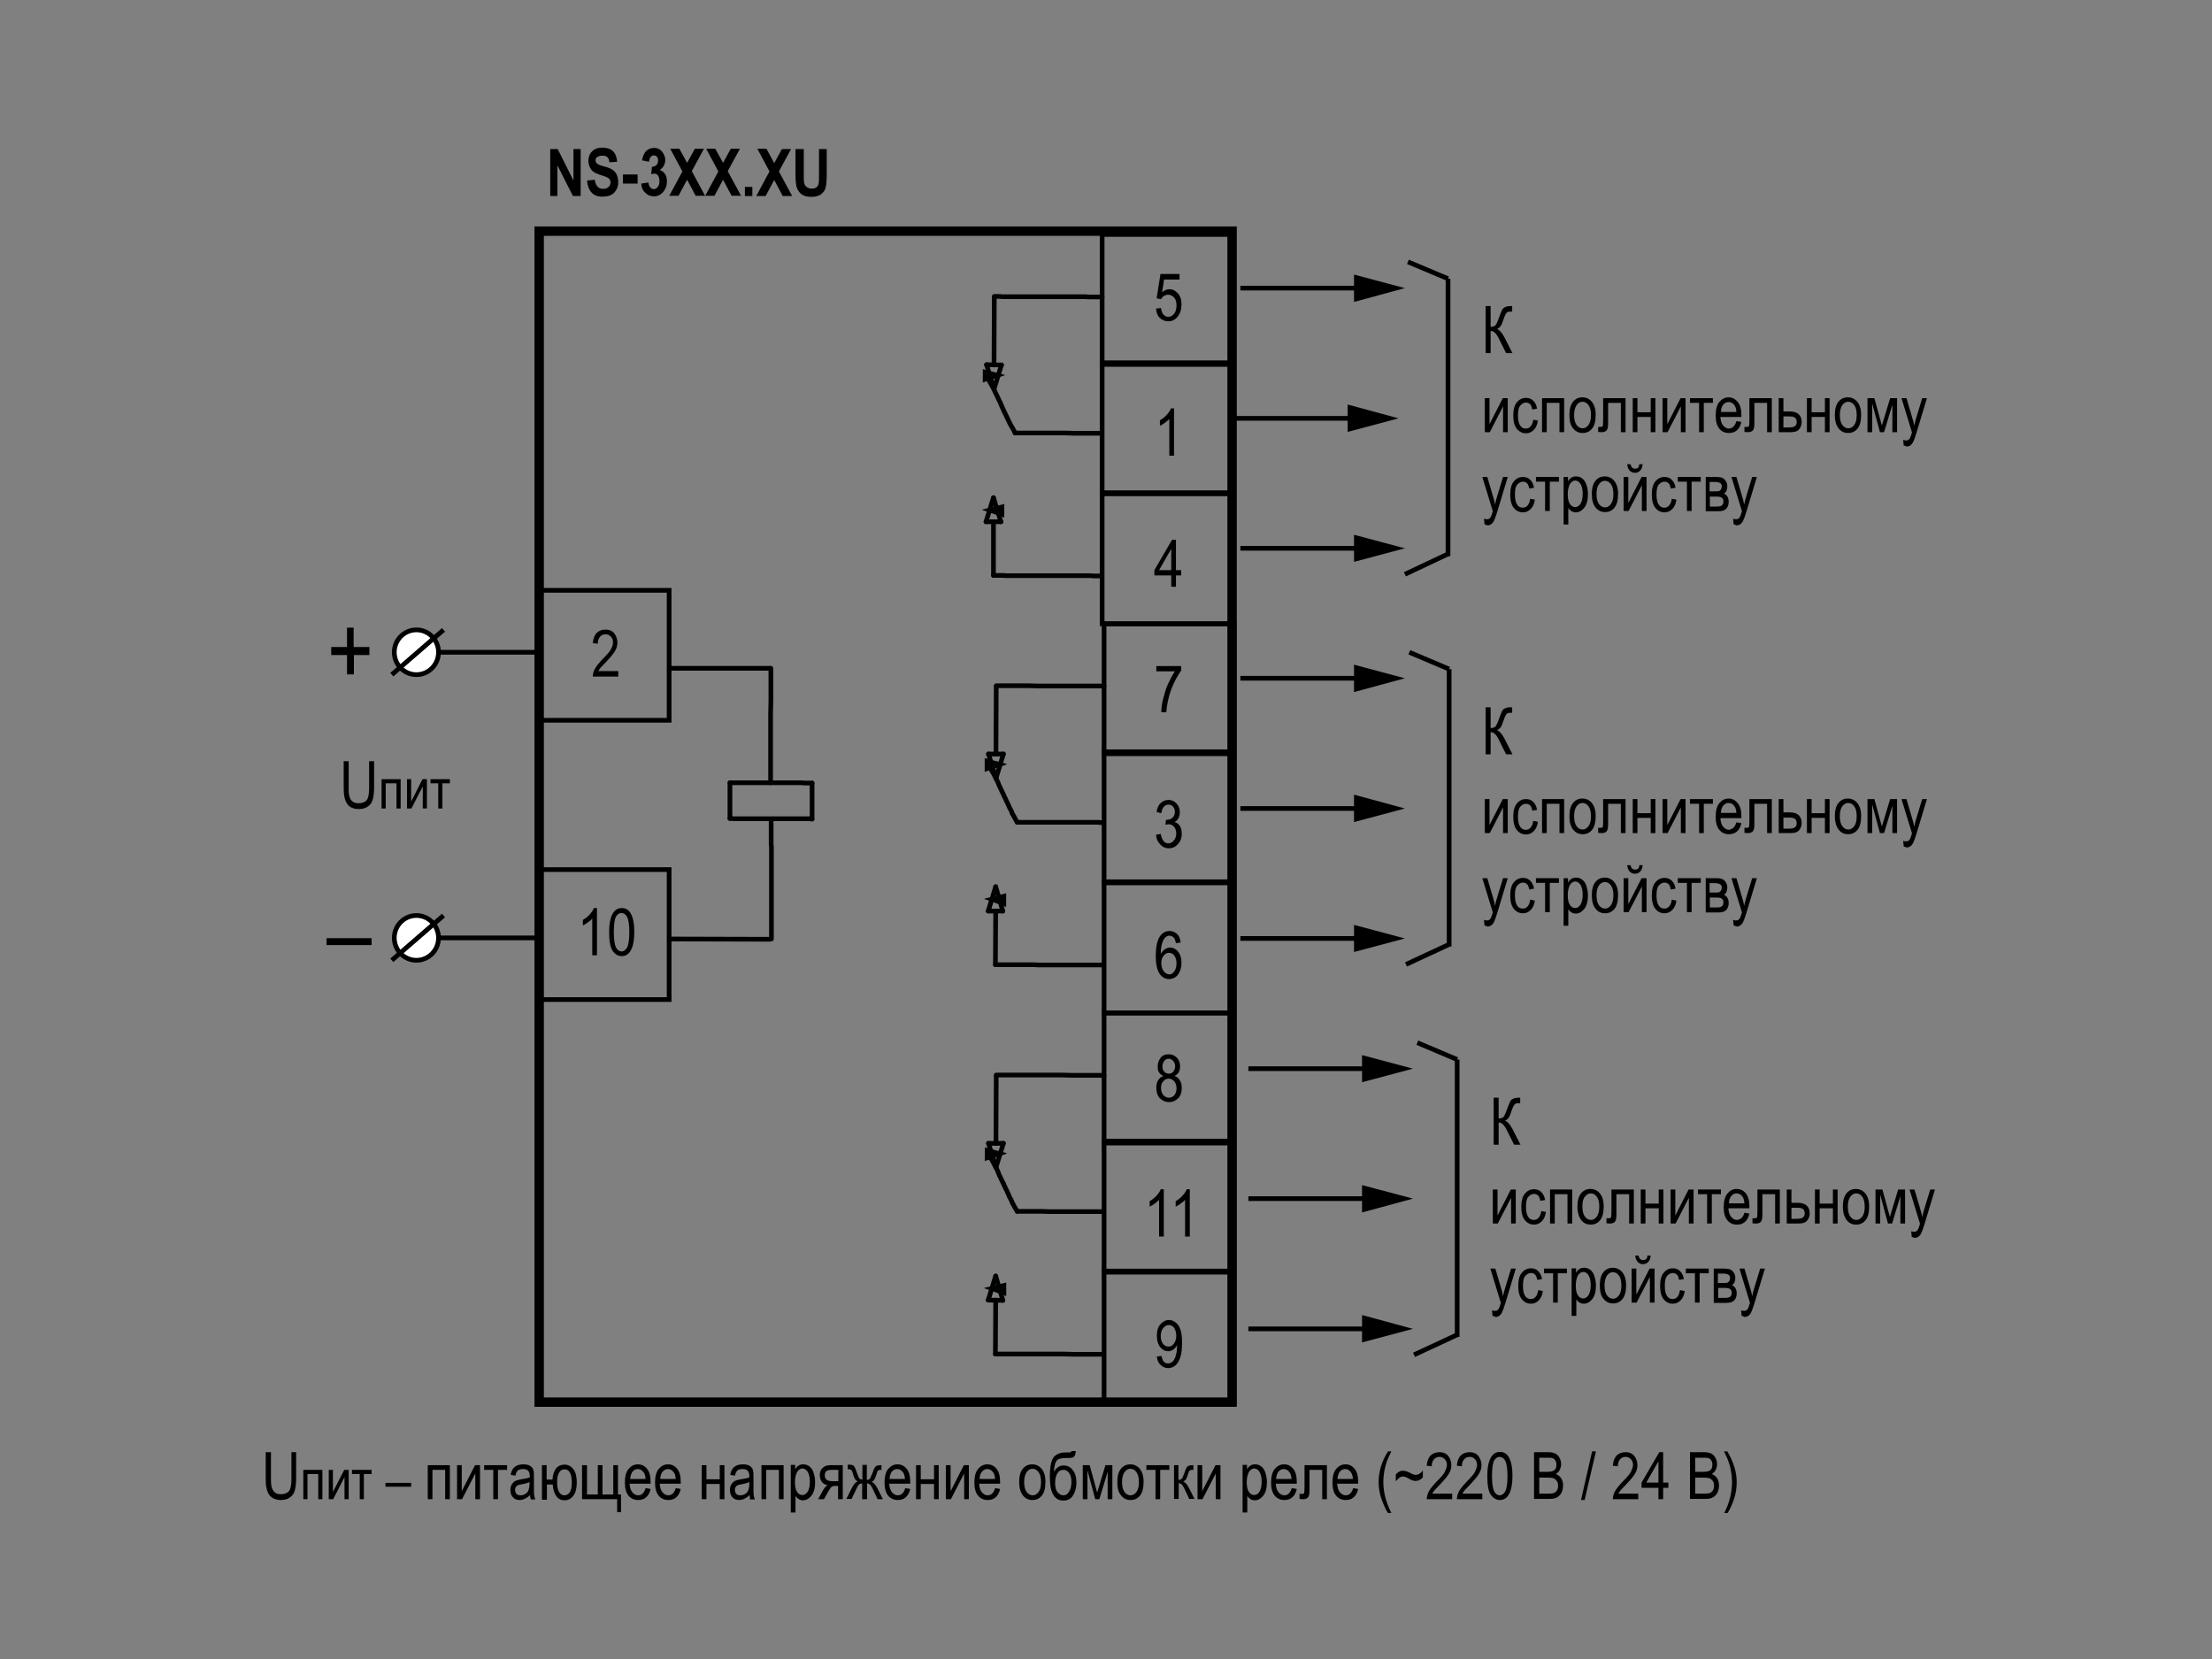 <?xml version="1.0" encoding="utf-8"?>
<!-- Generator: Adobe Illustrator 27.0.0, SVG Export Plug-In . SVG Version: 6.00 Build 0)  -->
<svg version="1.1" id="Слой_1" xmlns="http://www.w3.org/2000/svg" xmlns:xlink="http://www.w3.org/1999/xlink" x="0px" y="0px"
	 width="800px" height="600px" viewBox="0 0 800 600" enable-background="new 0 0 800 600" xml:space="preserve">
<rect x="0" y="0" width="800" height="600" fill="#808080" stroke="none"/>
<g>
	<g>
		<path d="M105.3,525.2h1.8v9.8c0,1.7-0.2,3-0.5,4.1c-0.3,1.1-0.9,1.9-1.8,2.5c-0.8,0.6-1.9,0.9-3.2,0.9c-1.8,0-3.2-0.6-4.1-1.7
			c-0.9-1.1-1.4-3-1.4-5.8v-9.8H98v9.8c0,1.5,0.1,2.7,0.4,3.3s0.6,1.2,1.2,1.6s1.2,0.5,2,0.5c1.3,0,2.3-0.4,2.9-1.1
			c0.6-0.7,0.9-2.2,0.9-4.3V525.2z"/>
		<path d="M109.8,531.6h6.8v10.6h-1.5v-9.1h-3.9v9.1h-1.5V531.6z"/>
		<path d="M118.9,531.6h1.5v8l4.1-8h1.6v10.6h-1.5v-8l-4.1,8h-1.6V531.6z"/>
		<path d="M127.4,531.6h7v1.5h-2.8v9.1h-1.5v-9.1h-2.8V531.6z"/>
		<path d="M139.4,537.7v-1.4h9.3v1.4H139.4z"/>
		<path d="M154.7,529.9h8v12.3H161v-10.6h-4.6v10.6h-1.7V529.9z"/>
		<path d="M165.3,529.9h1.7v9.4l4.8-9.4h1.8v12.3h-1.7v-9.3l-4.8,9.3h-1.8V529.9z"/>
		<path d="M175.2,529.9h8.2v1.7h-3.3v10.6h-1.7v-10.6h-3.3V529.9z"/>
		<path d="M191.7,540.7c-0.6,0.6-1.2,1-1.8,1.3c-0.6,0.3-1.3,0.5-1.9,0.5c-1.1,0-1.9-0.3-2.5-1c-0.6-0.6-0.9-1.5-0.9-2.6
			c0-0.7,0.1-1.3,0.4-1.9c0.3-0.5,0.7-1,1.2-1.3c0.5-0.3,1.3-0.5,2.3-0.7c1.4-0.2,2.4-0.4,3.1-0.7l0-0.5c0-0.8-0.2-1.4-0.5-1.8
			c-0.4-0.5-1.1-0.7-2-0.7c-0.8,0-1.4,0.2-1.8,0.5c-0.4,0.3-0.7,1-0.9,1.9l-1.7-0.3c0.2-1.3,0.7-2.3,1.5-2.9
			c0.7-0.6,1.8-0.9,3.1-0.9c1.1,0,1.9,0.2,2.5,0.6c0.6,0.4,1,0.9,1.1,1.5c0.2,0.6,0.2,1.4,0.2,2.6v2.8c0,2,0,3.2,0.1,3.7
			c0.1,0.5,0.2,1,0.4,1.5H192C191.8,541.8,191.7,541.3,191.7,540.7z M191.5,536c-0.6,0.3-1.6,0.6-2.8,0.8c-0.7,0.1-1.2,0.3-1.5,0.4
			s-0.5,0.4-0.7,0.7c-0.2,0.3-0.2,0.6-0.2,1c0,0.6,0.2,1.1,0.5,1.4c0.4,0.4,0.9,0.5,1.5,0.5c0.6,0,1.2-0.2,1.7-0.5s0.9-0.7,1.1-1.3
			c0.2-0.5,0.4-1.3,0.4-2.3V536z"/>
		<path d="M196,529.9h1.7v5.2h2.1c0.3-3.6,1.8-5.4,4.4-5.4c1.3,0,2.4,0.6,3.2,1.7c0.8,1.1,1.2,2.7,1.2,4.7c0,2.1-0.4,3.7-1.2,4.8
			s-1.9,1.7-3.2,1.7c-1.3,0-2.3-0.5-3-1.5s-1.2-2.4-1.3-4.2h-2.1v5.5H196V529.9z M204.2,531.4c-0.9,0-1.5,0.4-2,1.2
			s-0.7,1.9-0.7,3.3c0,1.7,0.2,2.9,0.7,3.7s1.1,1.2,1.9,1.2c0.7,0,1.4-0.3,1.9-1s0.8-1.9,0.8-3.6C206.8,533,205.9,531.4,204.2,531.4
			z"/>
		<path d="M210.6,529.9h1.7v10.6h3.9v-10.6h1.7v10.6h3.9v-10.6h1.7v10.6h1.1v6.4h-1.4v-4.7h-12.7V529.9z"/>
		<path d="M233.5,538.2l1.8,0.3c-0.3,1.3-0.8,2.3-1.6,3c-0.8,0.7-1.7,1-2.9,1c-1.4,0-2.6-0.5-3.5-1.6c-0.9-1.1-1.3-2.7-1.3-4.7
			c0-2.1,0.4-3.8,1.3-4.9c0.9-1.1,2-1.7,3.4-1.7c1.3,0,2.4,0.5,3.3,1.6c0.9,1.1,1.3,2.7,1.3,4.8l0,0.6h-7.6c0.1,1.4,0.4,2.4,1,3.1
			c0.6,0.7,1.3,1.1,2.1,1.1C232.1,540.8,233,539.9,233.5,538.2z M227.9,534.9h5.6c-0.1-1.1-0.3-1.9-0.7-2.4
			c-0.6-0.8-1.3-1.2-2.1-1.2c-0.8,0-1.4,0.3-2,1C228.3,532.9,228,533.8,227.9,534.9z"/>
		<path d="M244.4,538.2l1.8,0.3c-0.3,1.3-0.8,2.3-1.6,3c-0.8,0.7-1.7,1-2.9,1c-1.4,0-2.6-0.5-3.5-1.6c-0.9-1.1-1.3-2.7-1.3-4.7
			c0-2.1,0.4-3.8,1.3-4.9c0.9-1.1,2-1.7,3.4-1.7c1.3,0,2.4,0.5,3.3,1.6c0.9,1.1,1.3,2.7,1.3,4.8l0,0.6h-7.6c0.1,1.4,0.4,2.4,1,3.1
			c0.6,0.7,1.3,1.1,2.1,1.1C243,540.8,243.9,539.9,244.4,538.2z M238.8,534.9h5.6c-0.1-1.1-0.3-1.9-0.7-2.4
			c-0.6-0.8-1.3-1.2-2.1-1.2c-0.8,0-1.4,0.3-2,1C239.1,532.9,238.8,533.8,238.8,534.9z"/>
		<path d="M253.8,529.9h1.7v5.1h4.8v-5.1h1.7v12.3h-1.7v-5.5h-4.8v5.5h-1.7V529.9z"/>
		<path d="M271.1,540.7c-0.6,0.6-1.2,1-1.8,1.3c-0.6,0.3-1.3,0.5-1.9,0.5c-1.1,0-1.9-0.3-2.5-1c-0.6-0.6-0.9-1.5-0.9-2.6
			c0-0.7,0.1-1.3,0.4-1.9c0.3-0.5,0.7-1,1.2-1.3c0.5-0.3,1.3-0.5,2.3-0.7c1.4-0.2,2.4-0.4,3.1-0.7l0-0.5c0-0.8-0.2-1.4-0.5-1.8
			c-0.4-0.5-1.1-0.7-2-0.7c-0.8,0-1.4,0.2-1.8,0.5c-0.4,0.3-0.7,1-0.9,1.9l-1.7-0.3c0.2-1.3,0.7-2.3,1.5-2.9
			c0.7-0.6,1.8-0.9,3.1-0.9c1.1,0,1.9,0.2,2.5,0.6c0.6,0.4,1,0.9,1.1,1.5c0.2,0.6,0.2,1.4,0.2,2.6v2.8c0,2,0,3.2,0.1,3.7
			c0.1,0.5,0.2,1,0.4,1.5h-1.8C271.3,541.8,271.2,541.3,271.1,540.7z M271,536c-0.6,0.3-1.6,0.6-2.8,0.8c-0.7,0.1-1.2,0.3-1.5,0.4
			s-0.5,0.4-0.7,0.7c-0.2,0.3-0.2,0.6-0.2,1c0,0.6,0.2,1.1,0.5,1.4c0.4,0.4,0.9,0.5,1.5,0.5c0.6,0,1.2-0.2,1.7-0.5s0.9-0.7,1.1-1.3
			c0.2-0.5,0.4-1.3,0.4-2.3V536z"/>
		<path d="M275.4,529.9h8v12.3h-1.7v-10.6h-4.6v10.6h-1.7V529.9z"/>
		<path d="M286,546.9v-17.1h1.6v1.6c0.4-0.7,0.8-1.1,1.3-1.4c0.5-0.3,1-0.4,1.6-0.4c0.8,0,1.5,0.2,2.2,0.7c0.6,0.5,1.2,1.2,1.5,2.2
			s0.6,2.1,0.6,3.5c0,2.1-0.4,3.7-1.3,4.9c-0.9,1.1-1.9,1.7-3.1,1.7c-0.5,0-1-0.1-1.5-0.4s-0.9-0.7-1.2-1.2v6H286z M287.5,536.1
			c0,1.6,0.3,2.8,0.8,3.5c0.5,0.8,1.2,1.1,1.9,1.1c0.7,0,1.4-0.4,1.9-1.2c0.5-0.8,0.8-2,0.8-3.6c0-1.6-0.3-2.8-0.8-3.6
			c-0.5-0.8-1.2-1.2-1.9-1.2c-0.7,0-1.3,0.4-1.9,1.2C287.8,533.3,287.5,534.5,287.5,536.1z"/>
		<path d="M304.8,529.9v12.3h-1.7v-4.8h-1c-0.6,0-1,0.1-1.3,0.3s-0.7,0.8-1.3,1.8l-1.5,2.7h-2.1l1.8-3.3c0.6-1,1.1-1.6,1.7-1.7
			c-1-0.2-1.7-0.6-2.2-1.3s-0.7-1.5-0.7-2.4c0-1.1,0.3-2,1-2.6c0.6-0.6,1.5-1,2.7-1H304.8z M303.1,531.6h-2.4c-1,0-1.7,0.2-2,0.6
			c-0.3,0.4-0.4,0.8-0.4,1.4c0,0.7,0.2,1.3,0.7,1.6c0.4,0.3,1.2,0.5,2.3,0.5h1.9V531.6z"/>
		<path d="M313.5,529.9v5.3c0.5,0,0.9-0.1,1.1-0.4c0.2-0.3,0.5-1,1-2.2c0.3-1,0.6-1.6,0.8-1.9c0.2-0.3,0.5-0.5,0.7-0.6
			c0.3-0.1,0.7-0.2,1.4-0.2h0.3v1.7l-0.5,0c-0.3,0-0.6,0.1-0.7,0.2c-0.2,0.1-0.3,0.4-0.4,0.8c-0.4,1.2-0.7,2-0.9,2.4
			c-0.2,0.4-0.6,0.7-1.1,0.9c0.7,0.2,1.5,1.1,2.2,2.5l1.9,3.8h-1.9l-1.8-3.8c-0.4-0.8-0.7-1.3-1-1.5c-0.3-0.2-0.6-0.4-1-0.4v5.7
			h-1.8v-5.7c-0.4,0-0.7,0.1-1,0.3c-0.3,0.2-0.6,0.7-1,1.5l-1.8,3.8h-1.9l1.9-3.8c0.7-1.4,1.4-2.3,2.2-2.5c-0.5-0.3-0.8-0.6-1-0.9
			c-0.2-0.3-0.5-1.1-0.9-2.5c-0.1-0.4-0.3-0.6-0.4-0.8c-0.2-0.1-0.4-0.2-0.8-0.2l-0.5,0v-1.7h0.3c0.7,0,1.2,0.1,1.5,0.2
			c0.3,0.1,0.5,0.4,0.7,0.7c0.2,0.3,0.5,1.1,0.9,2.3c0.3,0.9,0.6,1.5,0.8,1.8c0.2,0.2,0.6,0.4,1.1,0.4v-5.3H313.5z"/>
		<path d="M327.4,538.2l1.8,0.3c-0.3,1.3-0.8,2.3-1.6,3c-0.8,0.7-1.7,1-2.9,1c-1.4,0-2.6-0.5-3.5-1.6c-0.9-1.1-1.3-2.7-1.3-4.7
			c0-2.1,0.4-3.8,1.3-4.9c0.9-1.1,2-1.7,3.4-1.7c1.3,0,2.4,0.5,3.3,1.6c0.9,1.1,1.3,2.7,1.3,4.8l0,0.6h-7.6c0.1,1.4,0.4,2.4,1,3.1
			c0.6,0.7,1.3,1.1,2.1,1.1C326,540.8,326.9,539.9,327.4,538.2z M321.7,534.9h5.6c-0.1-1.1-0.3-1.9-0.7-2.4
			c-0.6-0.8-1.3-1.2-2.1-1.2c-0.8,0-1.4,0.3-2,1C322.1,532.9,321.8,533.8,321.7,534.9z"/>
		<path d="M331.3,529.9h1.7v5.1h4.8v-5.1h1.7v12.3h-1.7v-5.5H333v5.5h-1.7V529.9z"/>
		<path d="M342.1,529.9h1.7v9.4l4.8-9.4h1.8v12.3h-1.7v-9.3l-4.8,9.3h-1.8V529.9z"/>
		<path d="M359.9,538.2l1.8,0.3c-0.3,1.3-0.8,2.3-1.6,3c-0.8,0.7-1.7,1-2.9,1c-1.4,0-2.6-0.5-3.5-1.6c-0.9-1.1-1.3-2.7-1.3-4.7
			c0-2.1,0.4-3.8,1.3-4.9c0.9-1.1,2-1.7,3.4-1.7c1.3,0,2.4,0.5,3.3,1.6c0.9,1.1,1.3,2.7,1.3,4.8l0,0.6h-7.6c0.1,1.4,0.4,2.4,1,3.1
			c0.6,0.7,1.3,1.1,2.1,1.1C358.5,540.8,359.4,539.9,359.9,538.2z M354.3,534.9h5.6c-0.1-1.1-0.3-1.9-0.7-2.4
			c-0.6-0.8-1.3-1.2-2.1-1.2c-0.8,0-1.4,0.3-2,1C354.6,532.9,354.3,533.8,354.3,534.9z"/>
		<path d="M368.6,536c0-2.1,0.4-3.7,1.3-4.8c0.9-1.1,2-1.6,3.4-1.6c1.3,0,2.5,0.5,3.4,1.6c0.9,1.1,1.4,2.6,1.4,4.7
			c0,2.2-0.4,3.9-1.3,5c-0.9,1.1-2,1.6-3.4,1.6c-1.4,0-2.5-0.5-3.4-1.6C369.1,539.8,368.6,538.2,368.6,536z M370.4,536
			c0,1.6,0.3,2.8,0.9,3.6s1.3,1.2,2.2,1.2c0.8,0,1.5-0.4,2.1-1.2s0.9-2,0.9-3.6c0-1.6-0.3-2.8-0.9-3.6c-0.6-0.8-1.3-1.2-2.2-1.2
			c-0.8,0-1.5,0.4-2.1,1.2C370.7,533.3,370.4,534.5,370.4,536z"/>
		<path d="M387.6,524.8h1.5c-0.1,0.9-0.2,1.4-0.5,1.8s-0.5,0.5-0.9,0.6c-0.4,0.1-1.1,0.1-2.1,0.1c-1.4,0-2.3,0.2-2.9,0.5
			c-0.5,0.3-0.9,0.9-1.1,1.6c-0.2,0.7-0.4,1.7-0.4,2.9c0.9-1.6,2-2.3,3.5-2.3c1.4,0,2.5,0.6,3.3,1.7c0.9,1.1,1.3,2.6,1.3,4.5
			c0,1.8-0.4,3.3-1.2,4.6s-2,1.9-3.5,1.9c-1.1,0-2-0.3-2.7-0.9c-0.7-0.6-1.2-1.5-1.6-2.6c-0.4-1.1-0.6-2.9-0.6-5.5
			c0-3.3,0.5-5.6,1.4-6.7s2.3-1.7,4.2-1.7c1.2,0,1.8,0,2-0.1C387.4,525,387.5,524.9,387.6,524.8z M387.5,536c0-1.4-0.3-2.5-0.8-3.2
			c-0.5-0.8-1.2-1.2-2.1-1.2c-1,0-1.7,0.4-2.2,1.3c-0.5,0.8-0.8,2-0.8,3.5c0,1.5,0.3,2.6,0.9,3.3c0.6,0.7,1.3,1.1,2.1,1.1
			c0.8,0,1.5-0.4,2-1.3C387.2,538.6,387.5,537.5,387.5,536z"/>
		<path d="M391.4,529.9h2.7l2.7,9.9l3-9.9h2.5v12.3h-1.7v-9.9l-3,9.9h-1.5l-2.8-10.4v10.4h-1.7V529.9z"/>
		<path d="M404.1,536c0-2.1,0.4-3.7,1.3-4.8c0.9-1.1,2-1.6,3.4-1.6c1.3,0,2.5,0.5,3.4,1.6c0.9,1.1,1.4,2.6,1.4,4.7
			c0,2.2-0.4,3.9-1.3,5c-0.9,1.1-2,1.6-3.4,1.6c-1.4,0-2.5-0.5-3.4-1.6C404.5,539.8,404.1,538.2,404.1,536z M405.8,536
			c0,1.6,0.3,2.8,0.9,3.6s1.3,1.2,2.2,1.2c0.8,0,1.5-0.4,2.1-1.2s0.9-2,0.9-3.6c0-1.6-0.3-2.8-0.9-3.6c-0.6-0.8-1.3-1.2-2.2-1.2
			c-0.8,0-1.5,0.4-2.1,1.2C406.1,533.3,405.8,534.5,405.8,536z"/>
		<path d="M414.7,529.9h8.2v1.7h-3.3v10.6h-1.7v-10.6h-3.3V529.9z"/>
		<path d="M424.5,529.9h1.7v5.3c0.6,0,0.9-0.1,1.2-0.4s0.5-1,1-2.2c0.3-1,0.6-1.6,0.8-1.9c0.2-0.3,0.5-0.5,0.7-0.6
			c0.3-0.1,0.7-0.2,1.4-0.2h0.3v1.7l-0.5,0c-0.4,0-0.6,0.1-0.8,0.2c-0.2,0.1-0.3,0.4-0.4,0.7c-0.4,1.2-0.7,2-0.9,2.4
			s-0.6,0.7-1.1,0.9c0.7,0.2,1.5,1.1,2.2,2.5l1.9,3.8h-1.9l-1.8-3.8c-0.4-0.8-0.7-1.3-1-1.5c-0.3-0.2-0.6-0.4-1-0.4v5.7h-1.7V529.9z
			"/>
		<path d="M433.1,529.9h1.7v9.4l4.8-9.4h1.8v12.3h-1.7v-9.3l-4.8,9.3h-1.8V529.9z"/>
		<path d="M449.4,546.9v-17.1h1.6v1.6c0.4-0.7,0.8-1.1,1.3-1.4c0.5-0.3,1-0.4,1.6-0.4c0.8,0,1.5,0.2,2.2,0.7
			c0.6,0.5,1.2,1.2,1.5,2.2s0.6,2.1,0.6,3.5c0,2.1-0.4,3.7-1.3,4.9c-0.9,1.1-1.9,1.7-3.1,1.7c-0.5,0-1-0.1-1.5-0.4s-0.9-0.7-1.2-1.2
			v6H449.4z M450.9,536.1c0,1.6,0.3,2.8,0.8,3.5c0.5,0.8,1.2,1.1,1.9,1.1c0.7,0,1.4-0.4,1.9-1.2c0.5-0.8,0.8-2,0.8-3.6
			c0-1.6-0.3-2.8-0.8-3.6c-0.5-0.8-1.2-1.2-1.9-1.2c-0.7,0-1.3,0.4-1.9,1.2C451.2,533.3,450.9,534.5,450.9,536.1z"/>
		<path d="M467.2,538.2l1.8,0.3c-0.3,1.3-0.8,2.3-1.6,3c-0.8,0.7-1.7,1-2.9,1c-1.4,0-2.6-0.5-3.5-1.6c-0.9-1.1-1.3-2.7-1.3-4.7
			c0-2.1,0.4-3.8,1.3-4.9c0.9-1.1,2-1.7,3.4-1.7c1.3,0,2.4,0.5,3.3,1.6c0.9,1.1,1.3,2.7,1.3,4.8l0,0.6h-7.6c0.1,1.4,0.4,2.4,1,3.1
			c0.6,0.7,1.3,1.1,2.1,1.1C465.8,540.8,466.6,539.9,467.2,538.2z M461.5,534.9h5.6c-0.1-1.1-0.3-1.9-0.7-2.4
			c-0.5-0.8-1.3-1.2-2.1-1.2c-0.8,0-1.4,0.3-2,1C461.9,532.9,461.6,533.8,461.5,534.9z"/>
		<path d="M471.9,529.9h8v12.3h-1.7v-10.6h-4.6v6.1c0,1.4,0,2.3-0.1,2.8c-0.1,0.5-0.3,0.9-0.6,1.2s-0.9,0.5-1.5,0.5
			c-0.4,0-0.9,0-1.4-0.1v-1.8c0.8,0,1.3,0,1.4-0.1c0.1,0,0.3-0.2,0.3-0.4s0.1-0.9,0.1-2V529.9z"/>
		<path d="M489.4,538.2l1.8,0.3c-0.3,1.3-0.8,2.3-1.6,3c-0.8,0.7-1.7,1-2.9,1c-1.4,0-2.6-0.5-3.5-1.6c-0.9-1.1-1.3-2.7-1.3-4.7
			c0-2.1,0.4-3.8,1.3-4.9c0.9-1.1,2-1.7,3.4-1.7c1.3,0,2.4,0.5,3.3,1.6c0.9,1.1,1.3,2.7,1.3,4.8l0,0.6h-7.6c0.1,1.4,0.4,2.4,1,3.1
			c0.6,0.7,1.3,1.1,2.1,1.1C488,540.8,488.9,539.9,489.4,538.2z M483.7,534.9h5.6c-0.1-1.1-0.3-1.9-0.7-2.4
			c-0.5-0.8-1.3-1.2-2.1-1.2c-0.8,0-1.4,0.3-2,1C484.1,532.9,483.8,533.8,483.7,534.9z"/>
		<path d="M502,547.2c-0.9-1.3-1.6-3-2.3-4.9s-1.1-4-1.1-6.3c0-3.8,1.1-7.5,3.4-11.1h1.2c-0.9,1.8-1.5,3.2-1.8,4.2
			c-0.3,1-0.6,2.1-0.8,3.3c-0.2,1.2-0.3,2.4-0.3,3.6c0,3.7,1,7.4,2.9,11.2H502z"/>
		<path d="M504.8,535.7v-2.4c0.7-0.9,1.6-1.4,2.6-1.4c0.4,0,0.7,0.1,1.2,0.2c0.4,0.1,1,0.4,1.8,0.8c0.7,0.4,1.3,0.5,1.7,0.5
			c0.4,0,0.7-0.1,1.1-0.3c0.5-0.3,1-0.7,1.4-1.3v2.5c-0.8,0.9-1.7,1.3-2.6,1.3c-0.4,0-0.7,0-1.1-0.2c-0.3-0.1-0.9-0.3-1.5-0.7
			c-0.8-0.5-1.5-0.7-2-0.7c-0.4,0-0.8,0.1-1.1,0.3S505.4,535.1,504.8,535.7z"/>
		<path d="M525.2,540.2v2H516c0-0.8,0.2-1.7,0.7-2.7c0.5-1,1.5-2.2,2.8-3.6c1.6-1.6,2.7-2.8,3.1-3.7s0.7-1.7,0.7-2.4
			c0-0.9-0.3-1.6-0.8-2.1c-0.5-0.5-1.1-0.8-1.9-0.8c-0.8,0-1.5,0.3-2,0.9c-0.5,0.6-0.8,1.4-0.8,2.5l-1.8-0.2
			c0.1-1.6,0.6-2.9,1.4-3.7c0.8-0.8,1.9-1.2,3.2-1.2c1.4,0,2.5,0.5,3.2,1.4s1.1,2.1,1.1,3.3c0,1.1-0.3,2.1-0.9,3.1
			c-0.6,1-1.7,2.3-3.3,4c-1,1-1.7,1.8-2,2.1c-0.3,0.4-0.5,0.8-0.7,1.1H525.2z"/>
		<path d="M536.1,540.2v2h-9.2c0-0.8,0.2-1.7,0.7-2.7c0.5-1,1.5-2.2,2.8-3.6c1.6-1.6,2.7-2.8,3.1-3.7s0.7-1.7,0.7-2.4
			c0-0.9-0.3-1.6-0.8-2.1c-0.5-0.5-1.1-0.8-1.9-0.8c-0.8,0-1.5,0.3-2,0.9c-0.5,0.6-0.8,1.4-0.8,2.5l-1.8-0.2
			c0.1-1.6,0.6-2.9,1.4-3.7c0.8-0.8,1.9-1.2,3.2-1.2c1.4,0,2.5,0.5,3.2,1.4s1.1,2.1,1.1,3.3c0,1.1-0.3,2.1-0.9,3.1
			c-0.6,1-1.7,2.3-3.3,4c-1,1-1.7,1.8-2,2.1c-0.3,0.4-0.5,0.8-0.7,1.1H536.1z"/>
		<path d="M537.9,533.8c0-2.9,0.4-5,1.2-6.5c0.8-1.5,1.9-2.2,3.4-2.2c1.3,0,2.4,0.6,3.1,1.8c0.9,1.4,1.4,3.7,1.4,6.9
			c0,2.8-0.4,5-1.2,6.5c-0.8,1.5-1.9,2.2-3.4,2.2c-1.3,0-2.4-0.7-3.3-2C538.3,539.3,537.9,537,537.9,533.8z M539.6,533.8
			c0,2.8,0.3,4.6,0.8,5.6c0.5,0.9,1.2,1.4,2,1.4c0.8,0,1.4-0.5,2-1.4c0.5-1,0.8-2.8,0.8-5.5c0-2.8-0.3-4.6-0.8-5.6
			c-0.5-0.9-1.2-1.4-2.1-1.4c-0.8,0-1.4,0.5-2,1.4C539.9,529.2,539.6,531.1,539.6,533.8z"/>
		<path d="M554.8,542.2v-17h5.2c1.1,0,1.9,0.2,2.5,0.5s1.1,0.8,1.5,1.5c0.4,0.7,0.6,1.5,0.6,2.3c0,0.8-0.2,1.5-0.5,2.1
			s-0.8,1.1-1.4,1.5c0.8,0.3,1.4,0.8,1.9,1.5s0.7,1.6,0.7,2.6c0,1-0.2,1.9-0.6,2.7c-0.4,0.8-1,1.3-1.7,1.7s-1.7,0.5-2.9,0.5H554.8z
			 M556.7,532.3h3c0.8,0,1.4-0.1,1.7-0.2c0.5-0.2,0.9-0.4,1.1-0.8c0.3-0.4,0.4-0.9,0.4-1.6c0-0.6-0.1-1.1-0.4-1.5
			c-0.2-0.4-0.6-0.7-0.9-0.8c-0.4-0.2-1.1-0.2-2.1-0.2h-2.8V532.3z M556.7,540.2h3.5c0.8,0,1.3-0.1,1.7-0.2c0.5-0.2,0.9-0.5,1.2-1
			s0.4-1,0.4-1.7c0-0.6-0.1-1.2-0.4-1.6s-0.6-0.8-1.1-1s-1.1-0.3-2.1-0.3h-3.2V540.2z"/>
		<path d="M571.8,542.5l4-17.6h1.4l-4.1,17.6H571.8z"/>
		<path d="M592.5,540.2v2h-9.2c0-0.8,0.2-1.7,0.7-2.7c0.5-1,1.5-2.2,2.8-3.6c1.6-1.6,2.7-2.8,3.1-3.7s0.7-1.7,0.7-2.4
			c0-0.9-0.3-1.6-0.8-2.1c-0.5-0.5-1.1-0.8-1.9-0.8c-0.8,0-1.5,0.3-2,0.9c-0.5,0.6-0.8,1.4-0.8,2.5l-1.8-0.2
			c0.1-1.6,0.6-2.9,1.4-3.7c0.8-0.8,1.9-1.2,3.2-1.2c1.4,0,2.5,0.5,3.2,1.4s1.1,2.1,1.1,3.3c0,1.1-0.3,2.1-0.9,3.1
			c-0.6,1-1.7,2.3-3.3,4c-1,1-1.7,1.8-2,2.1c-0.3,0.4-0.5,0.8-0.7,1.1H592.5z"/>
		<path d="M599.8,542.2v-4.1h-6.1v-1.9l6.4-11h1.4v11h1.9v1.9h-1.9v4.1H599.8z M599.8,536.2v-7.7l-4.4,7.7H599.8z"/>
		<path d="M611.2,542.2v-17h5.2c1.1,0,1.9,0.2,2.5,0.5s1.1,0.8,1.5,1.5c0.4,0.7,0.6,1.5,0.6,2.3c0,0.8-0.2,1.5-0.5,2.1
			s-0.8,1.1-1.4,1.5c0.8,0.3,1.4,0.8,1.9,1.5s0.7,1.6,0.7,2.6c0,1-0.2,1.9-0.6,2.7c-0.4,0.8-1,1.3-1.7,1.7s-1.7,0.5-2.9,0.5H611.2z
			 M613.1,532.3h3c0.8,0,1.4-0.1,1.7-0.2c0.5-0.2,0.9-0.4,1.1-0.8c0.3-0.4,0.4-0.9,0.4-1.6c0-0.6-0.1-1.1-0.4-1.5
			c-0.2-0.4-0.6-0.7-0.9-0.8c-0.4-0.2-1.1-0.2-2.1-0.2h-2.8V532.3z M613.1,540.2h3.5c0.8,0,1.3-0.1,1.7-0.2c0.5-0.2,0.9-0.5,1.2-1
			s0.4-1,0.4-1.7c0-0.6-0.1-1.2-0.4-1.6s-0.6-0.8-1.1-1s-1.1-0.3-2.1-0.3h-3.2V540.2z"/>
		<path d="M624.8,547.2h-1.2c1.9-3.7,2.8-7.4,2.8-11.2c0-1.2-0.1-2.4-0.3-3.6c-0.2-1.2-0.4-2.3-0.8-3.3c-0.3-1-0.9-2.4-1.8-4.2h1.2
			c2.2,3.7,3.4,7.4,3.4,11.1c0,2.2-0.3,4.2-1,6.2C626.4,544.2,625.7,545.8,624.8,547.2z"/>
	</g>
	<g>
		<path d="M537.3,110.7h1.8v7.5c0.9,0,1.4-0.2,1.8-0.6c0.3-0.4,0.8-1.4,1.3-2.9c0.4-1.2,0.8-2,1-2.5s0.6-0.9,1.1-1.1
			c0.5-0.3,1.1-0.4,1.9-0.4c0.2,0,0.5,0,0.7,0v2l-0.4,0l-0.4,0c-0.5,0-0.9,0.1-1.2,0.4c-0.3,0.3-0.7,1.1-1.1,2.3
			c-0.5,1.4-0.8,2.3-1.2,2.7s-0.7,0.7-1.2,0.9c0.9,0.3,1.8,1.3,2.7,3l2.9,5.7h-2.3l-2.3-4.6c-0.7-1.5-1.3-2.4-1.8-2.8
			c-0.4-0.4-0.9-0.6-1.3-0.6c-0.1,0-0.1,0-0.2,0v8h-1.8V110.7z"/>
		<path d="M537,144h1.7v9.4l4.8-9.4h1.8v12.3h-1.7V147l-4.8,9.3H537V144z"/>
		<path d="M554.5,151.8l1.7,0.3c-0.2,1.5-0.7,2.6-1.5,3.4c-0.8,0.8-1.7,1.2-2.8,1.2c-1.3,0-2.4-0.5-3.3-1.6
			c-0.9-1.1-1.3-2.7-1.3-4.8c0-2.1,0.4-3.8,1.3-4.8c0.9-1.1,2-1.6,3.3-1.6c1,0,1.9,0.3,2.6,1c0.7,0.7,1.2,1.6,1.4,2.9l-1.7,0.3
			c-0.2-0.8-0.4-1.5-0.8-1.9c-0.4-0.4-0.9-0.6-1.5-0.6c-0.8,0-1.5,0.4-2.1,1.1c-0.6,0.7-0.8,1.9-0.8,3.6c0,1.7,0.3,2.9,0.8,3.6
			c0.5,0.8,1.2,1.1,2,1.1c0.7,0,1.2-0.2,1.7-0.7C554.1,153.6,554.4,152.8,554.5,151.8z"/>
		<path d="M557.7,144h8v12.3H564v-10.6h-4.6v10.6h-1.7V144z"/>
		<path d="M567.6,150.1c0-2.1,0.4-3.7,1.3-4.8c0.9-1.1,2-1.6,3.4-1.6c1.3,0,2.5,0.5,3.4,1.6c0.9,1.1,1.4,2.6,1.4,4.7
			c0,2.2-0.4,3.9-1.3,5c-0.9,1.1-2,1.6-3.4,1.6c-1.4,0-2.5-0.5-3.4-1.6C568,153.9,567.6,152.3,567.6,150.1z M569.3,150.1
			c0,1.6,0.3,2.8,0.9,3.6s1.3,1.2,2.2,1.2c0.8,0,1.5-0.4,2.1-1.2c0.6-0.8,0.9-2,0.9-3.6c0-1.6-0.3-2.8-0.9-3.6
			c-0.6-0.8-1.3-1.2-2.2-1.2c-0.8,0-1.5,0.4-2.1,1.2C569.6,147.4,569.3,148.6,569.3,150.1z"/>
		<path d="M579.9,144h8v12.3h-1.7v-10.6h-4.6v6.1c0,1.4,0,2.3-0.1,2.8c-0.1,0.5-0.3,0.9-0.6,1.2c-0.4,0.3-0.9,0.5-1.5,0.5
			c-0.4,0-0.9,0-1.4-0.1v-1.8c0.8,0,1.3,0,1.4-0.1c0.1,0,0.3-0.2,0.3-0.4s0.1-0.9,0.1-2V144z"/>
		<path d="M590.5,144h1.7v5.1h4.8V144h1.7v12.3H597v-5.5h-4.8v5.5h-1.7V144z"/>
		<path d="M601.3,144h1.7v9.4l4.8-9.4h1.8v12.3h-1.7V147l-4.8,9.3h-1.8V144z"/>
		<path d="M611.3,144h8.2v1.7h-3.3v10.6h-1.7v-10.6h-3.3V144z"/>
		<path d="M628,152.3l1.8,0.3c-0.3,1.3-0.8,2.3-1.6,3c-0.8,0.7-1.7,1-2.9,1c-1.4,0-2.6-0.5-3.5-1.6c-0.9-1.1-1.3-2.7-1.3-4.7
			c0-2.1,0.4-3.8,1.3-4.9c0.9-1.1,2-1.7,3.4-1.7c1.3,0,2.4,0.6,3.3,1.7c0.9,1.1,1.3,2.7,1.3,4.8l0,0.6h-7.6c0.1,1.4,0.4,2.4,1,3.1
			s1.3,1.1,2.1,1.1C626.6,154.9,627.5,154,628,152.3z M622.4,149h5.6c-0.1-1.1-0.3-1.9-0.7-2.4c-0.5-0.8-1.3-1.2-2.1-1.2
			c-0.8,0-1.4,0.3-2,1C622.7,147,622.4,147.9,622.4,149z"/>
		<path d="M632.8,144h8v12.3h-1.7v-10.6h-4.6v6.1c0,1.4,0,2.3-0.1,2.8c-0.1,0.5-0.3,0.9-0.6,1.2c-0.4,0.3-0.9,0.5-1.5,0.5
			c-0.4,0-0.9,0-1.4-0.1v-1.8c0.8,0,1.3,0,1.4-0.1c0.1,0,0.3-0.2,0.3-0.4s0.1-0.9,0.1-2V144z"/>
		<path d="M643.3,144h1.7v4.8h2.2c1.6,0,2.7,0.4,3.4,1.1c0.7,0.7,1,1.6,1,2.7c0,1-0.3,1.9-0.9,2.6c-0.6,0.8-1.6,1.1-3.1,1.1h-4.3
			V144z M645,154.6h1.8c1.3,0,2.1-0.2,2.5-0.6s0.5-0.9,0.5-1.4c0-0.7-0.2-1.2-0.6-1.5c-0.4-0.4-1.1-0.5-2.2-0.5h-2V154.6z"/>
		<path d="M653.5,144h1.7v5.1h4.8V144h1.7v12.3H660v-5.5h-4.8v5.5h-1.7V144z"/>
		<path d="M663.6,150.1c0-2.1,0.4-3.7,1.3-4.8c0.9-1.1,2-1.6,3.4-1.6c1.3,0,2.5,0.5,3.4,1.6c0.9,1.1,1.4,2.6,1.4,4.7
			c0,2.2-0.4,3.9-1.3,5c-0.9,1.1-2,1.6-3.4,1.6c-1.4,0-2.5-0.5-3.4-1.6C664.1,153.9,663.6,152.3,663.6,150.1z M665.4,150.1
			c0,1.6,0.3,2.8,0.9,3.6s1.3,1.2,2.2,1.2c0.8,0,1.5-0.4,2.1-1.2c0.6-0.8,0.9-2,0.9-3.6c0-1.6-0.3-2.8-0.9-3.6
			c-0.6-0.8-1.3-1.2-2.2-1.2c-0.8,0-1.5,0.4-2.1,1.2C665.7,147.4,665.4,148.6,665.4,150.1z"/>
		<path d="M675.2,144h2.7l2.7,9.9l3-9.9h2.5v12.3h-1.7v-9.9l-3,9.9h-1.5l-2.8-10.4v10.4h-1.7V144z"/>
		<path d="M688.5,161.1l-0.2-2c0.4,0.1,0.7,0.2,1,0.2c0.4,0,0.7-0.1,0.9-0.2c0.2-0.1,0.4-0.4,0.6-0.7c0.1-0.1,0.3-0.8,0.7-2
			l-3.8-12.4h1.8l2.1,7.1c0.3,0.9,0.5,1.8,0.7,2.9c0.2-1,0.4-1.9,0.7-2.8l2.2-7.2h1.7l-3.8,12.6c-0.5,1.6-0.9,2.7-1.2,3.3
			c-0.3,0.5-0.6,0.9-1,1.2c-0.4,0.2-0.8,0.4-1.3,0.4C689.3,161.3,688.9,161.2,688.5,161.1z"/>
		<path d="M536.9,189.6l-0.2-2c0.4,0.1,0.7,0.2,1,0.2c0.4,0,0.7-0.1,0.9-0.2c0.2-0.1,0.4-0.4,0.6-0.7c0.1-0.1,0.3-0.8,0.7-2
			l-3.8-12.4h1.8l2.1,7.1c0.3,0.9,0.5,1.8,0.7,2.9c0.2-1,0.4-1.9,0.7-2.8l2.2-7.2h1.7l-3.8,12.6c-0.5,1.6-0.9,2.7-1.2,3.3
			c-0.3,0.5-0.6,0.9-1,1.2c-0.4,0.2-0.8,0.4-1.3,0.4C537.7,189.9,537.3,189.8,536.9,189.6z"/>
		<path d="M553.4,180.4l1.7,0.3c-0.2,1.5-0.7,2.6-1.5,3.4c-0.8,0.8-1.7,1.2-2.8,1.2c-1.3,0-2.4-0.5-3.3-1.6
			c-0.9-1.1-1.3-2.7-1.3-4.8c0-2.1,0.4-3.8,1.3-4.8c0.9-1.1,2-1.6,3.3-1.6c1,0,1.9,0.3,2.6,1c0.7,0.7,1.2,1.6,1.4,2.9l-1.7,0.3
			c-0.2-0.8-0.4-1.5-0.8-1.9c-0.4-0.4-0.9-0.6-1.5-0.6c-0.8,0-1.5,0.4-2.1,1.1c-0.6,0.7-0.8,1.9-0.8,3.6c0,1.7,0.3,2.9,0.8,3.6
			c0.5,0.8,1.2,1.1,2,1.1c0.7,0,1.2-0.2,1.7-0.7C553,182.2,553.3,181.4,553.4,180.4z"/>
		<path d="M555.6,172.5h8.2v1.7h-3.3v10.6h-1.7v-10.6h-3.3V172.5z"/>
		<path d="M565.5,189.6v-17.1h1.6v1.6c0.4-0.7,0.8-1.1,1.3-1.4s1-0.4,1.6-0.4c0.8,0,1.5,0.2,2.2,0.7c0.6,0.5,1.2,1.2,1.5,2.2
			c0.4,1,0.6,2.1,0.6,3.5c0,2.1-0.4,3.7-1.3,4.9c-0.9,1.1-1.9,1.7-3.1,1.7c-0.5,0-1-0.1-1.5-0.4s-0.9-0.7-1.2-1.2v6H565.5z
			 M567,178.8c0,1.6,0.3,2.8,0.8,3.5s1.2,1.1,1.9,1.1c0.7,0,1.4-0.4,1.9-1.2c0.5-0.8,0.8-2,0.8-3.6c0-1.6-0.3-2.8-0.8-3.6
			c-0.5-0.8-1.2-1.2-1.9-1.2c-0.7,0-1.3,0.4-1.9,1.2C567.3,176,567,177.2,567,178.8z"/>
		<path d="M575.7,178.7c0-2.1,0.4-3.7,1.3-4.8c0.9-1.1,2-1.6,3.4-1.6c1.3,0,2.5,0.5,3.4,1.6c0.9,1.1,1.4,2.6,1.4,4.7
			c0,2.2-0.4,3.9-1.3,5c-0.9,1.1-2,1.6-3.4,1.6c-1.4,0-2.5-0.5-3.4-1.6C576.1,182.4,575.7,180.8,575.7,178.7z M577.4,178.7
			c0,1.6,0.3,2.8,0.9,3.6s1.3,1.2,2.2,1.2c0.8,0,1.5-0.4,2.1-1.2c0.6-0.8,0.9-2,0.9-3.6c0-1.6-0.3-2.8-0.9-3.6
			c-0.6-0.8-1.3-1.2-2.2-1.2c-0.8,0-1.5,0.4-2.1,1.2C577.7,175.9,577.4,177.1,577.4,178.7z"/>
		<path d="M587.2,172.5h1.7v9.4l4.8-9.4h1.8v12.3h-1.7v-9.3l-4.8,9.3h-1.8V172.5z M592.9,167.9h1.2c-0.1,1-0.4,1.8-0.9,2.3
			c-0.5,0.5-1.1,0.8-1.9,0.8c-0.8,0-1.4-0.3-1.9-0.8c-0.5-0.5-0.8-1.3-0.9-2.3h1.2c0.2,1,0.7,1.6,1.6,1.6c0.5,0,0.9-0.1,1.2-0.4
			C592.7,168.8,592.8,168.4,592.9,167.9z"/>
		<path d="M604.6,180.4l1.7,0.3c-0.2,1.5-0.7,2.6-1.5,3.4c-0.8,0.8-1.7,1.2-2.8,1.2c-1.3,0-2.4-0.5-3.3-1.6
			c-0.9-1.1-1.3-2.7-1.3-4.8c0-2.1,0.4-3.8,1.3-4.8c0.9-1.1,2-1.6,3.3-1.6c1,0,1.9,0.3,2.6,1c0.7,0.7,1.2,1.6,1.4,2.9l-1.7,0.3
			c-0.2-0.8-0.4-1.5-0.8-1.9c-0.4-0.4-0.9-0.6-1.5-0.6c-0.8,0-1.5,0.4-2.1,1.1c-0.6,0.7-0.8,1.9-0.8,3.6c0,1.7,0.3,2.9,0.8,3.6
			c0.5,0.8,1.2,1.1,2,1.1c0.7,0,1.2-0.2,1.7-0.7C604.2,182.2,604.5,181.4,604.6,180.4z"/>
		<path d="M606.9,172.5h8.2v1.7h-3.3v10.6h-1.7v-10.6h-3.3V172.5z"/>
		<path d="M616.7,172.5h4c0.9,0,1.6,0.1,2.1,0.3s0.9,0.5,1.3,1.1s0.6,1.2,0.6,2c0,1.2-0.4,2.1-1.2,2.6c1.1,0.5,1.7,1.5,1.7,3
			c0,1-0.3,1.8-0.8,2.4c-0.6,0.7-1.5,1-2.9,1h-4.6V172.5z M618.4,177.7h1.8c0.7,0,1.2,0,1.5-0.1c0.3-0.1,0.5-0.3,0.7-0.6
			s0.3-0.6,0.3-1c0-0.7-0.2-1.1-0.6-1.3c-0.4-0.2-1-0.4-1.9-0.4h-1.9V177.7z M618.4,183.2h2.3c1,0,1.6-0.1,2-0.4
			c0.4-0.3,0.6-0.8,0.6-1.4c0-0.7-0.2-1.1-0.6-1.4s-1.1-0.4-2.2-0.4h-2.1V183.2z"/>
		<path d="M627,189.6l-0.2-2c0.4,0.1,0.7,0.2,1,0.2c0.4,0,0.7-0.1,0.9-0.2c0.2-0.1,0.4-0.4,0.6-0.7c0.1-0.1,0.3-0.8,0.7-2l-3.8-12.4
			h1.8l2.1,7.1c0.3,0.9,0.5,1.8,0.7,2.9c0.2-1,0.4-1.9,0.7-2.8l2.2-7.2h1.7l-3.8,12.6c-0.5,1.6-0.9,2.7-1.2,3.3
			c-0.3,0.5-0.6,0.9-1,1.2c-0.4,0.2-0.8,0.4-1.3,0.4C627.8,189.9,627.4,189.8,627,189.6z"/>
	</g>
	<g>
		<path d="M537.3,255.8h1.8v7.5c0.9,0,1.4-0.2,1.8-0.6c0.3-0.4,0.8-1.4,1.3-2.9c0.4-1.2,0.8-2,1-2.5s0.6-0.9,1.1-1.1
			c0.5-0.3,1.1-0.4,1.9-0.4c0.2,0,0.5,0,0.7,0v2l-0.4,0l-0.4,0c-0.5,0-0.9,0.1-1.2,0.4c-0.3,0.3-0.7,1.1-1.1,2.3
			c-0.5,1.4-0.8,2.3-1.2,2.7s-0.7,0.7-1.2,0.9c0.9,0.3,1.8,1.3,2.7,3l2.9,5.7h-2.3l-2.3-4.6c-0.7-1.5-1.3-2.4-1.8-2.8
			c-0.4-0.4-0.9-0.6-1.3-0.6c-0.1,0-0.1,0-0.2,0v8h-1.8V255.8z"/>
		<path d="M537,289h1.7v9.4l4.8-9.4h1.8v12.3h-1.7V292l-4.8,9.3H537V289z"/>
		<path d="M554.5,296.9l1.7,0.3c-0.2,1.5-0.7,2.6-1.5,3.4c-0.8,0.8-1.7,1.2-2.8,1.2c-1.3,0-2.4-0.5-3.3-1.6
			c-0.9-1.1-1.3-2.7-1.3-4.8c0-2.1,0.4-3.8,1.3-4.8c0.9-1.1,2-1.6,3.3-1.6c1,0,1.9,0.3,2.6,1c0.7,0.7,1.2,1.6,1.4,2.9l-1.7,0.3
			c-0.2-0.8-0.4-1.5-0.8-1.9c-0.4-0.4-0.9-0.6-1.5-0.6c-0.8,0-1.5,0.4-2.1,1.1c-0.6,0.7-0.8,1.9-0.8,3.6c0,1.7,0.3,2.9,0.8,3.6
			c0.5,0.8,1.2,1.1,2,1.1c0.7,0,1.2-0.2,1.7-0.7C554.1,298.7,554.4,297.9,554.5,296.9z"/>
		<path d="M557.7,289h8v12.3H564v-10.6h-4.6v10.6h-1.7V289z"/>
		<path d="M567.6,295.2c0-2.1,0.4-3.7,1.3-4.8c0.9-1.1,2-1.6,3.4-1.6c1.3,0,2.5,0.5,3.4,1.6c0.9,1.1,1.4,2.6,1.4,4.7
			c0,2.2-0.4,3.9-1.3,5c-0.9,1.1-2,1.6-3.4,1.6c-1.4,0-2.5-0.5-3.4-1.6C568,298.9,567.6,297.3,567.6,295.2z M569.3,295.2
			c0,1.6,0.3,2.8,0.9,3.6s1.3,1.2,2.2,1.2c0.8,0,1.5-0.4,2.1-1.2c0.6-0.8,0.9-2,0.9-3.6c0-1.6-0.3-2.8-0.9-3.6
			c-0.6-0.8-1.3-1.2-2.2-1.2c-0.8,0-1.5,0.4-2.1,1.2C569.6,292.4,569.3,293.6,569.3,295.2z"/>
		<path d="M579.9,289h8v12.3h-1.7v-10.6h-4.6v6.1c0,1.4,0,2.3-0.1,2.8c-0.1,0.5-0.3,0.9-0.6,1.2c-0.4,0.3-0.9,0.5-1.5,0.5
			c-0.4,0-0.9,0-1.4-0.1v-1.8c0.8,0,1.3,0,1.4-0.1c0.1,0,0.3-0.2,0.3-0.4s0.1-0.9,0.1-2V289z"/>
		<path d="M590.5,289h1.7v5.1h4.8V289h1.7v12.3H597v-5.5h-4.8v5.5h-1.7V289z"/>
		<path d="M601.3,289h1.7v9.4l4.8-9.4h1.8v12.3h-1.7V292l-4.8,9.3h-1.8V289z"/>
		<path d="M611.3,289h8.2v1.7h-3.3v10.6h-1.7v-10.6h-3.3V289z"/>
		<path d="M628,297.4l1.8,0.3c-0.3,1.3-0.8,2.3-1.6,3c-0.8,0.7-1.7,1-2.9,1c-1.4,0-2.6-0.5-3.5-1.6c-0.9-1.1-1.3-2.7-1.3-4.7
			c0-2.1,0.4-3.8,1.3-4.9c0.9-1.1,2-1.7,3.4-1.7c1.3,0,2.4,0.6,3.3,1.7c0.9,1.1,1.3,2.7,1.3,4.8l0,0.6h-7.6c0.1,1.4,0.4,2.4,1,3.1
			s1.3,1.1,2.1,1.1C626.6,299.9,627.5,299.1,628,297.4z M622.4,294h5.6c-0.1-1.1-0.3-1.9-0.7-2.4c-0.5-0.8-1.3-1.2-2.1-1.2
			c-0.8,0-1.4,0.3-2,1C622.7,292.1,622.4,292.9,622.4,294z"/>
		<path d="M632.8,289h8v12.3h-1.7v-10.6h-4.6v6.1c0,1.4,0,2.3-0.1,2.8c-0.1,0.5-0.3,0.9-0.6,1.2c-0.4,0.3-0.9,0.5-1.5,0.5
			c-0.4,0-0.9,0-1.4-0.1v-1.8c0.8,0,1.3,0,1.4-0.1c0.1,0,0.3-0.2,0.3-0.4s0.1-0.9,0.1-2V289z"/>
		<path d="M643.3,289h1.7v4.8h2.2c1.6,0,2.7,0.4,3.4,1.1c0.7,0.7,1,1.6,1,2.7c0,1-0.3,1.9-0.9,2.6c-0.6,0.8-1.6,1.1-3.1,1.1h-4.3
			V289z M645,299.7h1.8c1.3,0,2.1-0.2,2.5-0.6s0.5-0.9,0.5-1.4c0-0.7-0.2-1.2-0.6-1.5c-0.4-0.4-1.1-0.5-2.2-0.5h-2V299.7z"/>
		<path d="M653.5,289h1.7v5.1h4.8V289h1.7v12.3H660v-5.5h-4.8v5.5h-1.7V289z"/>
		<path d="M663.6,295.2c0-2.1,0.4-3.7,1.3-4.8c0.9-1.1,2-1.6,3.4-1.6c1.3,0,2.5,0.5,3.4,1.6c0.9,1.1,1.4,2.6,1.4,4.7
			c0,2.2-0.4,3.9-1.3,5c-0.9,1.1-2,1.6-3.4,1.6c-1.4,0-2.5-0.5-3.4-1.6C664.1,298.9,663.6,297.3,663.6,295.2z M665.4,295.2
			c0,1.6,0.3,2.8,0.9,3.6s1.3,1.2,2.2,1.2c0.8,0,1.5-0.4,2.1-1.2c0.6-0.8,0.9-2,0.9-3.6c0-1.6-0.3-2.8-0.9-3.6
			c-0.6-0.8-1.3-1.2-2.2-1.2c-0.8,0-1.5,0.4-2.1,1.2C665.7,292.4,665.4,293.6,665.4,295.2z"/>
		<path d="M675.2,289h2.7l2.7,9.9l3-9.9h2.5v12.3h-1.7v-9.9l-3,9.9h-1.5l-2.8-10.4v10.4h-1.7V289z"/>
		<path d="M688.5,306.1l-0.2-2c0.4,0.1,0.7,0.2,1,0.2c0.4,0,0.7-0.1,0.9-0.2c0.2-0.1,0.4-0.4,0.6-0.7c0.1-0.1,0.3-0.8,0.7-2
			l-3.8-12.4h1.8l2.1,7.1c0.3,0.9,0.5,1.8,0.7,2.9c0.2-1,0.4-1.9,0.7-2.8l2.2-7.2h1.7l-3.8,12.6c-0.5,1.6-0.9,2.7-1.2,3.3
			c-0.3,0.5-0.6,0.9-1,1.2c-0.4,0.2-0.8,0.4-1.3,0.4C689.3,306.4,688.9,306.3,688.5,306.1z"/>
		<path d="M536.9,334.7l-0.2-2c0.4,0.1,0.7,0.2,1,0.2c0.4,0,0.7-0.1,0.9-0.2c0.2-0.1,0.4-0.4,0.6-0.7c0.1-0.1,0.3-0.8,0.7-2
			l-3.8-12.4h1.8l2.1,7.1c0.3,0.9,0.5,1.8,0.7,2.9c0.2-1,0.4-1.9,0.7-2.8l2.2-7.2h1.7l-3.8,12.6c-0.5,1.6-0.9,2.7-1.2,3.3
			s-0.6,0.9-1,1.2c-0.4,0.2-0.8,0.4-1.3,0.4C537.7,334.9,537.3,334.9,536.9,334.7z"/>
		<path d="M553.4,325.4l1.7,0.3c-0.2,1.5-0.7,2.6-1.5,3.4c-0.8,0.8-1.7,1.2-2.8,1.2c-1.3,0-2.4-0.5-3.3-1.6
			c-0.9-1.1-1.3-2.7-1.3-4.8c0-2.1,0.4-3.8,1.3-4.8c0.9-1.1,2-1.6,3.3-1.6c1,0,1.9,0.3,2.6,1c0.7,0.7,1.2,1.6,1.4,2.9l-1.7,0.3
			c-0.2-0.8-0.4-1.5-0.8-1.9c-0.4-0.4-0.9-0.6-1.5-0.6c-0.8,0-1.5,0.4-2.1,1.1c-0.6,0.7-0.8,1.9-0.8,3.6c0,1.7,0.3,2.9,0.8,3.6
			c0.5,0.8,1.2,1.1,2,1.1c0.7,0,1.2-0.2,1.7-0.7S553.3,326.5,553.4,325.4z"/>
		<path d="M555.6,317.6h8.2v1.7h-3.3v10.6h-1.7v-10.6h-3.3V317.6z"/>
		<path d="M565.5,334.7v-17.1h1.6v1.6c0.4-0.7,0.8-1.1,1.3-1.4c0.5-0.3,1-0.4,1.6-0.4c0.8,0,1.5,0.2,2.2,0.7
			c0.6,0.5,1.2,1.2,1.5,2.2s0.6,2.1,0.6,3.5c0,2.1-0.4,3.7-1.3,4.9c-0.9,1.1-1.9,1.7-3.1,1.7c-0.5,0-1-0.1-1.5-0.4s-0.9-0.7-1.2-1.2
			v6H565.5z M567,323.8c0,1.6,0.3,2.8,0.8,3.5c0.5,0.8,1.2,1.1,1.9,1.1c0.7,0,1.4-0.4,1.9-1.2c0.5-0.8,0.8-2,0.8-3.6
			c0-1.6-0.3-2.8-0.8-3.6c-0.5-0.8-1.2-1.2-1.9-1.2c-0.7,0-1.3,0.4-1.9,1.2C567.3,321,567,322.2,567,323.8z"/>
		<path d="M575.7,323.8c0-2.1,0.4-3.7,1.3-4.8c0.9-1.1,2-1.6,3.4-1.6c1.3,0,2.5,0.5,3.4,1.6c0.9,1.1,1.4,2.6,1.4,4.7
			c0,2.2-0.4,3.9-1.3,5c-0.9,1.1-2,1.6-3.4,1.6c-1.4,0-2.5-0.5-3.4-1.6C576.1,327.5,575.7,325.9,575.7,323.8z M577.4,323.8
			c0,1.6,0.3,2.8,0.9,3.6s1.3,1.2,2.2,1.2c0.8,0,1.5-0.4,2.1-1.2s0.9-2,0.9-3.6c0-1.6-0.3-2.8-0.9-3.6c-0.6-0.8-1.3-1.2-2.2-1.2
			c-0.8,0-1.5,0.4-2.1,1.2C577.7,321,577.4,322.2,577.4,323.8z"/>
		<path d="M587.2,317.6h1.7v9.4l4.8-9.4h1.8v12.3h-1.7v-9.3l-4.8,9.3h-1.8V317.6z M592.9,312.9h1.2c-0.1,1-0.4,1.8-0.9,2.3
			s-1.1,0.8-1.9,0.8c-0.8,0-1.4-0.3-1.9-0.8s-0.8-1.3-0.9-2.3h1.2c0.2,1,0.7,1.6,1.6,1.6c0.5,0,0.9-0.1,1.2-0.4
			S592.8,313.5,592.9,312.9z"/>
		<path d="M604.6,325.4l1.7,0.3c-0.2,1.5-0.7,2.6-1.5,3.4c-0.8,0.8-1.7,1.2-2.8,1.2c-1.3,0-2.4-0.5-3.3-1.6
			c-0.9-1.1-1.3-2.7-1.3-4.8c0-2.1,0.4-3.8,1.3-4.8c0.9-1.1,2-1.6,3.3-1.6c1,0,1.9,0.3,2.6,1c0.7,0.7,1.2,1.6,1.4,2.9l-1.7,0.3
			c-0.2-0.8-0.4-1.5-0.8-1.9c-0.4-0.4-0.9-0.6-1.5-0.6c-0.8,0-1.5,0.4-2.1,1.1c-0.6,0.7-0.8,1.9-0.8,3.6c0,1.7,0.3,2.9,0.8,3.6
			c0.5,0.8,1.2,1.1,2,1.1c0.7,0,1.2-0.2,1.7-0.7S604.5,326.5,604.6,325.4z"/>
		<path d="M606.9,317.6h8.2v1.7h-3.3v10.6h-1.7v-10.6h-3.3V317.6z"/>
		<path d="M616.7,317.6h4c0.9,0,1.6,0.1,2.1,0.3c0.5,0.2,0.9,0.5,1.3,1.1s0.6,1.2,0.6,2c0,1.2-0.4,2.1-1.2,2.6
			c1.1,0.5,1.7,1.5,1.7,3c0,1-0.3,1.8-0.8,2.4c-0.6,0.7-1.5,1-2.9,1h-4.6V317.6z M618.4,322.8h1.8c0.7,0,1.2,0,1.5-0.1
			c0.3-0.1,0.5-0.3,0.7-0.6c0.2-0.3,0.3-0.6,0.3-1c0-0.7-0.2-1.1-0.6-1.3c-0.4-0.2-1-0.4-1.9-0.4h-1.9V322.8z M618.4,328.2h2.3
			c1,0,1.6-0.1,2-0.4c0.4-0.3,0.6-0.8,0.6-1.4c0-0.7-0.2-1.1-0.6-1.4c-0.4-0.3-1.1-0.4-2.2-0.4h-2.1V328.2z"/>
		<path d="M627,334.7l-0.2-2c0.4,0.1,0.7,0.2,1,0.2c0.4,0,0.7-0.1,0.9-0.2c0.2-0.1,0.4-0.4,0.6-0.7c0.1-0.1,0.3-0.8,0.7-2l-3.8-12.4
			h1.8l2.1,7.1c0.3,0.9,0.5,1.8,0.7,2.9c0.2-1,0.4-1.9,0.7-2.8l2.2-7.2h1.7l-3.8,12.6c-0.5,1.6-0.9,2.7-1.2,3.3s-0.6,0.9-1,1.2
			c-0.4,0.2-0.8,0.4-1.3,0.4C627.8,334.9,627.4,334.9,627,334.7z"/>
	</g>
	<g>
		<g>
			<line fill="none" stroke="#000000" stroke-width="1.7" stroke-miterlimit="10" x1="448.6" y1="104.2" x2="493" y2="104.2"/>
			<g>
				<polygon points="489.7,109.2 508.1,104.2 489.7,99.3 				"/>
			</g>
		</g>
	</g>
	<g>
		<g>
			<line fill="none" stroke="#000000" stroke-width="1.7" stroke-miterlimit="10" x1="446.3" y1="151.3" x2="490.8" y2="151.3"/>
			<g>
				<polygon points="487.4,156.2 505.8,151.3 487.4,146.3 				"/>
			</g>
		</g>
	</g>
	<g>
		<g>
			<line fill="none" stroke="#000000" stroke-width="1.7" stroke-miterlimit="10" x1="448.6" y1="198.3" x2="493" y2="198.3"/>
			<g>
				<polygon points="489.7,203.2 508.1,198.3 489.7,193.4 				"/>
			</g>
		</g>
	</g>
	<g>
		<g>
			<line fill="none" stroke="#000000" stroke-width="1.7" stroke-miterlimit="10" x1="448.6" y1="245.3" x2="493" y2="245.3"/>
			<g>
				<polygon points="489.7,250.3 508.1,245.3 489.7,240.4 				"/>
			</g>
		</g>
	</g>
	<g>
		<g>
			<line fill="none" stroke="#000000" stroke-width="1.7" stroke-miterlimit="10" x1="448.6" y1="292.4" x2="493" y2="292.4"/>
			<g>
				<polygon points="489.7,297.3 508.1,292.4 489.7,287.4 				"/>
			</g>
		</g>
	</g>
	<g>
		<g>
			<line fill="none" stroke="#000000" stroke-width="1.7" stroke-miterlimit="10" x1="448.6" y1="339.4" x2="493" y2="339.4"/>
			<g>
				<polygon points="489.7,344.3 508.1,339.4 489.7,334.5 				"/>
			</g>
		</g>
	</g>
	<g>
		<line fill="none" stroke="#000000" stroke-width="1.7" stroke-miterlimit="10" x1="509.2" y1="94.7" x2="523.7" y2="100.8"/>
		<line fill="none" stroke="#000000" stroke-width="1.7" stroke-miterlimit="10" x1="508.1" y1="207.7" x2="524" y2="200.2"/>
		<line fill="none" stroke="#000000" stroke-width="1.7" stroke-miterlimit="10" x1="523.7" y1="100.8" x2="523.7" y2="201.1"/>
	</g>
	<g>
		<line fill="none" stroke="#000000" stroke-width="1.7" stroke-miterlimit="10" x1="509.7" y1="235.9" x2="524.1" y2="242"/>
		<line fill="none" stroke="#000000" stroke-width="1.7" stroke-miterlimit="10" x1="508.5" y1="348.8" x2="524.4" y2="341.4"/>
		<line fill="none" stroke="#000000" stroke-width="1.7" stroke-miterlimit="10" x1="524.1" y1="242" x2="524.1" y2="342.3"/>
	</g>
	<g>
		<path d="M540.2,397h1.8v7.5c0.9,0,1.4-0.2,1.8-0.6c0.3-0.4,0.8-1.4,1.3-2.9c0.4-1.2,0.8-2,1-2.5s0.6-0.9,1.1-1.1
			c0.5-0.3,1.1-0.4,1.9-0.4c0.2,0,0.5,0,0.7,0v2l-0.4,0l-0.4,0c-0.5,0-0.9,0.1-1.2,0.4c-0.3,0.3-0.7,1.1-1.1,2.3
			c-0.5,1.4-0.8,2.3-1.2,2.7c-0.3,0.4-0.7,0.7-1.2,0.9c0.9,0.3,1.8,1.3,2.7,3l2.9,5.7h-2.3l-2.3-4.6c-0.7-1.5-1.3-2.4-1.8-2.8
			c-0.4-0.4-0.9-0.6-1.3-0.6c-0.1,0-0.1,0-0.2,0v8h-1.8V397z"/>
		<path d="M539.9,430.2h1.7v9.4l4.8-9.4h1.8v12.3h-1.7v-9.3l-4.8,9.3h-1.8V430.2z"/>
		<path d="M557.4,438l1.7,0.3c-0.2,1.5-0.7,2.6-1.5,3.4c-0.8,0.8-1.7,1.2-2.8,1.2c-1.3,0-2.4-0.5-3.3-1.6c-0.9-1.1-1.3-2.7-1.3-4.8
			c0-2.1,0.4-3.8,1.3-4.8c0.9-1.1,2-1.6,3.3-1.6c1,0,1.9,0.3,2.6,1c0.7,0.7,1.2,1.6,1.4,2.9l-1.7,0.3c-0.2-0.8-0.4-1.5-0.8-1.9
			c-0.4-0.4-0.9-0.6-1.5-0.6c-0.8,0-1.5,0.4-2.1,1.1c-0.6,0.7-0.8,1.9-0.8,3.6c0,1.7,0.3,2.9,0.8,3.6c0.5,0.8,1.2,1.1,2,1.1
			c0.7,0,1.2-0.2,1.7-0.7S557.3,439.1,557.4,438z"/>
		<path d="M560.6,430.2h8v12.3h-1.7v-10.6h-4.6v10.6h-1.7V430.2z"/>
		<path d="M570.5,436.4c0-2.1,0.4-3.7,1.3-4.8c0.9-1.1,2-1.6,3.4-1.6c1.3,0,2.5,0.5,3.4,1.6c0.9,1.1,1.4,2.6,1.4,4.7
			c0,2.2-0.4,3.9-1.3,5c-0.9,1.1-2,1.6-3.4,1.6c-1.4,0-2.5-0.5-3.4-1.6C571,440.1,570.5,438.5,570.5,436.4z M572.3,436.4
			c0,1.6,0.3,2.8,0.9,3.6s1.3,1.2,2.2,1.2c0.8,0,1.5-0.4,2.1-1.2s0.9-2,0.9-3.6c0-1.6-0.3-2.8-0.9-3.6c-0.6-0.8-1.3-1.2-2.2-1.2
			c-0.8,0-1.5,0.4-2.1,1.2C572.5,433.6,572.3,434.8,572.3,436.4z"/>
		<path d="M582.9,430.2h8v12.3h-1.7v-10.6h-4.6v6.1c0,1.4,0,2.3-0.1,2.8c-0.1,0.5-0.3,0.9-0.6,1.2s-0.9,0.5-1.5,0.5
			c-0.4,0-0.9,0-1.4-0.1v-1.8c0.8,0,1.3,0,1.4-0.1c0.1,0,0.3-0.2,0.3-0.4s0.1-0.9,0.1-2V430.2z"/>
		<path d="M593.4,430.2h1.7v5.1h4.8v-5.1h1.7v12.3h-1.7v-5.5h-4.8v5.5h-1.7V430.2z"/>
		<path d="M604.2,430.2h1.7v9.4l4.8-9.4h1.8v12.3h-1.7v-9.3l-4.8,9.3h-1.8V430.2z"/>
		<path d="M614.2,430.2h8.2v1.7h-3.3v10.6h-1.7v-10.6h-3.3V430.2z"/>
		<path d="M630.9,438.6l1.8,0.3c-0.3,1.3-0.8,2.3-1.6,3c-0.8,0.7-1.7,1-2.9,1c-1.4,0-2.6-0.5-3.5-1.6c-0.9-1.1-1.3-2.7-1.3-4.7
			c0-2.1,0.4-3.8,1.3-4.9c0.9-1.1,2-1.7,3.4-1.7c1.3,0,2.4,0.5,3.3,1.6c0.9,1.1,1.3,2.7,1.3,4.8l0,0.6h-7.6c0.1,1.4,0.4,2.4,1,3.1
			c0.6,0.7,1.3,1.1,2.1,1.1C629.5,441.1,630.4,440.3,630.9,438.6z M625.3,435.2h5.6c-0.1-1.1-0.3-1.9-0.7-2.4
			c-0.5-0.8-1.3-1.2-2.1-1.2c-0.8,0-1.4,0.3-2,1C625.6,433.2,625.3,434.1,625.3,435.2z"/>
		<path d="M635.7,430.2h8v12.3H642v-10.6h-4.6v6.1c0,1.4,0,2.3-0.1,2.8c-0.1,0.5-0.3,0.9-0.6,1.2s-0.9,0.5-1.5,0.5
			c-0.4,0-0.9,0-1.4-0.1v-1.8c0.8,0,1.3,0,1.4-0.1c0.1,0,0.3-0.2,0.3-0.4s0.1-0.9,0.1-2V430.2z"/>
		<path d="M646.2,430.2h1.7v4.8h2.2c1.6,0,2.7,0.4,3.4,1.1c0.7,0.7,1,1.6,1,2.7c0,1-0.3,1.9-0.9,2.6c-0.6,0.8-1.6,1.1-3.1,1.1h-4.3
			V430.2z M647.9,440.8h1.8c1.3,0,2.1-0.2,2.5-0.6c0.4-0.4,0.5-0.9,0.5-1.4c0-0.7-0.2-1.2-0.6-1.5c-0.4-0.4-1.1-0.5-2.2-0.5h-2
			V440.8z"/>
		<path d="M656.4,430.2h1.7v5.1h4.8v-5.1h1.7v12.3h-1.7v-5.5h-4.8v5.5h-1.7V430.2z"/>
		<path d="M666.5,436.4c0-2.1,0.4-3.7,1.3-4.8c0.9-1.1,2-1.6,3.4-1.6c1.3,0,2.5,0.5,3.4,1.6c0.9,1.1,1.4,2.6,1.4,4.7
			c0,2.2-0.4,3.9-1.3,5c-0.9,1.1-2,1.6-3.4,1.6c-1.4,0-2.5-0.5-3.4-1.6C667,440.1,666.5,438.5,666.5,436.4z M668.3,436.4
			c0,1.6,0.3,2.8,0.9,3.6s1.3,1.2,2.2,1.2c0.8,0,1.5-0.4,2.1-1.2s0.9-2,0.9-3.6c0-1.6-0.3-2.8-0.9-3.6c-0.6-0.8-1.3-1.2-2.2-1.2
			c-0.8,0-1.5,0.4-2.1,1.2C668.6,433.6,668.3,434.8,668.3,436.4z"/>
		<path d="M678.1,430.2h2.7l2.7,9.9l3-9.9h2.5v12.3h-1.7v-9.9l-3,9.9h-1.5l-2.8-10.4v10.4h-1.7V430.2z"/>
		<path d="M691.4,447.3l-0.2-2c0.4,0.1,0.7,0.2,1,0.2c0.4,0,0.7-0.1,0.9-0.2c0.2-0.1,0.4-0.4,0.6-0.7c0.1-0.1,0.3-0.8,0.7-2
			l-3.8-12.4h1.8l2.1,7.1c0.3,0.9,0.5,1.8,0.7,2.9c0.2-1,0.4-1.9,0.7-2.8l2.2-7.2h1.7l-3.8,12.6c-0.5,1.6-0.9,2.7-1.2,3.3
			s-0.6,0.9-1,1.2c-0.4,0.2-0.8,0.4-1.3,0.4C692.2,447.6,691.8,447.5,691.4,447.3z"/>
		<path d="M539.8,475.9l-0.2-2c0.4,0.1,0.7,0.2,1,0.2c0.4,0,0.7-0.1,0.9-0.2c0.2-0.1,0.4-0.4,0.6-0.7c0.1-0.1,0.3-0.8,0.7-2
			l-3.8-12.4h1.8l2.1,7.1c0.3,0.9,0.5,1.8,0.7,2.9c0.2-1,0.4-1.9,0.7-2.8l2.2-7.2h1.7l-3.8,12.6c-0.5,1.6-0.9,2.7-1.2,3.3
			s-0.6,0.9-1,1.2c-0.4,0.2-0.8,0.4-1.3,0.4C540.6,476.1,540.3,476,539.8,475.9z"/>
		<path d="M556.3,466.6l1.7,0.3c-0.2,1.5-0.7,2.6-1.5,3.4c-0.8,0.8-1.7,1.2-2.8,1.2c-1.3,0-2.4-0.5-3.3-1.6
			c-0.9-1.1-1.3-2.7-1.3-4.8c0-2.1,0.4-3.8,1.3-4.8c0.9-1.1,2-1.6,3.3-1.6c1,0,1.9,0.3,2.6,1c0.7,0.7,1.2,1.6,1.4,2.9l-1.7,0.3
			c-0.2-0.8-0.4-1.5-0.8-1.9c-0.4-0.4-0.9-0.6-1.5-0.6c-0.8,0-1.5,0.4-2.1,1.1c-0.6,0.7-0.8,1.9-0.8,3.6c0,1.7,0.3,2.9,0.8,3.6
			c0.5,0.8,1.2,1.1,2,1.1c0.7,0,1.2-0.2,1.7-0.7S556.2,467.6,556.3,466.6z"/>
		<path d="M558.5,458.8h8.2v1.7h-3.3v10.6h-1.7v-10.6h-3.3V458.8z"/>
		<path d="M568.4,475.8v-17.1h1.6v1.6c0.4-0.7,0.8-1.1,1.3-1.4c0.5-0.3,1-0.4,1.6-0.4c0.8,0,1.5,0.2,2.2,0.7
			c0.6,0.5,1.2,1.2,1.5,2.2s0.6,2.1,0.6,3.5c0,2.1-0.4,3.7-1.3,4.9c-0.9,1.1-1.9,1.7-3.1,1.7c-0.5,0-1-0.1-1.5-0.4s-0.9-0.7-1.2-1.2
			v6H568.4z M569.9,465c0,1.6,0.3,2.8,0.8,3.5c0.5,0.8,1.2,1.1,1.9,1.1c0.7,0,1.4-0.4,1.9-1.2c0.5-0.8,0.8-2,0.8-3.6
			c0-1.6-0.3-2.8-0.8-3.6c-0.5-0.8-1.2-1.2-1.9-1.2c-0.7,0-1.3,0.4-1.9,1.2C570.2,462.2,569.9,463.4,569.9,465z"/>
		<path d="M578.6,464.9c0-2.1,0.4-3.7,1.3-4.8c0.9-1.1,2-1.6,3.4-1.6c1.3,0,2.5,0.5,3.4,1.6c0.9,1.1,1.4,2.6,1.4,4.7
			c0,2.2-0.4,3.9-1.3,5c-0.9,1.1-2,1.6-3.4,1.6c-1.4,0-2.5-0.5-3.4-1.6C579,468.7,578.6,467.1,578.6,464.9z M580.3,464.9
			c0,1.6,0.3,2.8,0.9,3.6s1.3,1.2,2.2,1.2c0.8,0,1.5-0.4,2.1-1.2s0.9-2,0.9-3.6c0-1.6-0.3-2.8-0.9-3.6c-0.6-0.8-1.3-1.2-2.2-1.2
			c-0.8,0-1.5,0.4-2.1,1.2C580.6,462.2,580.3,463.3,580.3,464.9z"/>
		<path d="M590.1,458.8h1.7v9.4l4.8-9.4h1.8v12.3h-1.7v-9.3l-4.8,9.3h-1.8V458.8z M595.8,454.1h1.2c-0.1,1-0.4,1.8-0.9,2.3
			s-1.1,0.8-1.9,0.8c-0.8,0-1.4-0.3-1.9-0.8s-0.8-1.3-0.9-2.3h1.2c0.2,1,0.7,1.6,1.6,1.6c0.5,0,0.9-0.1,1.2-0.4
			S595.8,454.6,595.8,454.1z"/>
		<path d="M607.6,466.6l1.7,0.3c-0.2,1.5-0.7,2.6-1.5,3.4c-0.8,0.8-1.7,1.2-2.8,1.2c-1.3,0-2.4-0.5-3.3-1.6
			c-0.9-1.1-1.3-2.7-1.3-4.8c0-2.1,0.4-3.8,1.3-4.8c0.9-1.1,2-1.6,3.3-1.6c1,0,1.9,0.3,2.6,1c0.7,0.7,1.2,1.6,1.4,2.9l-1.7,0.3
			c-0.2-0.8-0.4-1.5-0.8-1.9c-0.4-0.4-0.9-0.6-1.5-0.6c-0.8,0-1.5,0.4-2.1,1.1c-0.6,0.7-0.8,1.9-0.8,3.6c0,1.7,0.3,2.9,0.8,3.6
			c0.5,0.8,1.2,1.1,2,1.1c0.7,0,1.2-0.2,1.7-0.7S607.4,467.6,607.6,466.6z"/>
		<path d="M609.8,458.8h8.2v1.7h-3.3v10.6H613v-10.6h-3.3V458.8z"/>
		<path d="M619.6,458.8h4c0.9,0,1.6,0.1,2.1,0.3c0.5,0.2,0.9,0.5,1.3,1.1s0.6,1.2,0.6,2c0,1.2-0.4,2.1-1.2,2.6
			c1.1,0.5,1.7,1.5,1.7,3c0,1-0.3,1.8-0.8,2.4c-0.6,0.7-1.5,1-2.9,1h-4.6V458.8z M621.4,464h1.8c0.7,0,1.2,0,1.5-0.1
			c0.3-0.1,0.5-0.3,0.7-0.6c0.2-0.3,0.3-0.6,0.3-1c0-0.7-0.2-1.1-0.6-1.3c-0.4-0.2-1-0.4-1.9-0.4h-1.9V464z M621.4,469.4h2.3
			c1,0,1.6-0.1,2-0.4c0.4-0.3,0.6-0.8,0.6-1.4c0-0.7-0.2-1.1-0.6-1.4c-0.4-0.3-1.1-0.4-2.2-0.4h-2.1V469.4z"/>
		<path d="M629.9,475.9l-0.2-2c0.4,0.1,0.7,0.2,1,0.2c0.4,0,0.7-0.1,0.9-0.2c0.2-0.1,0.4-0.4,0.6-0.7c0.1-0.1,0.3-0.8,0.7-2
			l-3.8-12.4h1.8l2.1,7.1c0.3,0.9,0.5,1.8,0.7,2.9c0.2-1,0.4-1.9,0.7-2.8l2.2-7.2h1.7l-3.8,12.6c-0.5,1.6-0.9,2.7-1.2,3.3
			s-0.6,0.9-1,1.2c-0.4,0.2-0.8,0.4-1.3,0.4C630.7,476.1,630.3,476,629.9,475.9z"/>
	</g>
	<g>
		<g>
			<line fill="none" stroke="#000000" stroke-width="1.7" stroke-miterlimit="10" x1="451.5" y1="386.5" x2="496" y2="386.5"/>
			<g>
				<polygon points="492.6,391.4 511,386.5 492.6,381.6 				"/>
			</g>
		</g>
	</g>
	<g>
		<g>
			<line fill="none" stroke="#000000" stroke-width="1.7" stroke-miterlimit="10" x1="451.5" y1="433.5" x2="496" y2="433.5"/>
			<g>
				<polygon points="492.6,438.5 511,433.5 492.6,428.6 				"/>
			</g>
		</g>
	</g>
	<g>
		<g>
			<line fill="none" stroke="#000000" stroke-width="1.7" stroke-miterlimit="10" x1="451.5" y1="480.6" x2="496" y2="480.6"/>
			<g>
				<polygon points="492.6,485.5 511,480.6 492.6,475.6 				"/>
			</g>
		</g>
	</g>
	<g>
		<line fill="none" stroke="#000000" stroke-width="1.7" stroke-miterlimit="10" x1="512.6" y1="377.1" x2="527" y2="383.2"/>
		<line fill="none" stroke="#000000" stroke-width="1.7" stroke-miterlimit="10" x1="511.4" y1="490" x2="527.3" y2="482.6"/>
		<line fill="none" stroke="#000000" stroke-width="1.7" stroke-miterlimit="10" x1="527" y1="383.2" x2="527" y2="483.5"/>
	</g>
	<rect x="195" y="83.6" fill="none" stroke="#000000" stroke-width="3.4" stroke-miterlimit="10" width="250.6" height="423.5"/>
	<g>
		<path d="M223.6,242.7v2h-9.2c0-0.8,0.2-1.7,0.7-2.7s1.5-2.2,2.8-3.6c1.6-1.6,2.7-2.8,3.1-3.7c0.5-0.9,0.7-1.7,0.7-2.4
			c0-0.9-0.3-1.6-0.8-2.1c-0.5-0.5-1.1-0.8-1.9-0.8c-0.8,0-1.5,0.3-2,0.9s-0.8,1.4-0.8,2.5l-1.8-0.2c0.1-1.6,0.6-2.9,1.4-3.7
			c0.8-0.8,1.9-1.2,3.2-1.2c1.4,0,2.5,0.5,3.2,1.4c0.7,1,1.1,2.1,1.1,3.3c0,1.1-0.3,2.1-0.9,3.1s-1.7,2.3-3.3,4c-1,1-1.7,1.8-2,2.1
			c-0.3,0.4-0.5,0.8-0.7,1.1H223.6z"/>
	</g>
	<g>
		<path d="M215.9,345.5h-1.7v-13.3c-0.4,0.5-0.9,0.9-1.6,1.4c-0.7,0.5-1.3,0.9-1.8,1.1v-2c0.9-0.5,1.8-1.2,2.5-2
			c0.7-0.8,1.2-1.5,1.5-2.3h1.1V345.5z"/>
		<path d="M220.3,337.1c0-2.9,0.4-5,1.2-6.5c0.8-1.5,1.9-2.2,3.4-2.2c1.3,0,2.4,0.6,3.1,1.8c0.9,1.4,1.4,3.7,1.4,6.9
			c0,2.8-0.4,5-1.2,6.5c-0.8,1.5-1.9,2.2-3.4,2.2c-1.3,0-2.4-0.7-3.3-2C220.7,342.5,220.3,340.3,220.3,337.1z M222,337.1
			c0,2.8,0.3,4.6,0.8,5.6c0.5,0.9,1.2,1.4,2,1.4c0.8,0,1.4-0.5,2-1.4c0.5-1,0.8-2.8,0.8-5.5c0-2.8-0.3-4.6-0.8-5.6
			c-0.5-0.9-1.2-1.4-2.1-1.4c-0.8,0-1.4,0.5-2,1.4C222.3,332.5,222,334.3,222,337.1z"/>
	</g>
	<rect x="195" y="213.5" fill="none" stroke="#000000" stroke-width="1.7" stroke-miterlimit="10" width="47" height="47"/>
	<g>
		<path d="M418.1,111.6l1.8-0.2c0.1,1.1,0.5,1.9,0.9,2.4c0.5,0.5,1.1,0.8,1.7,0.8c0.8,0,1.5-0.4,2.1-1.1c0.6-0.7,0.9-1.8,0.9-3.1
			c0-1.2-0.3-2.2-0.9-2.8c-0.6-0.7-1.3-1-2.1-1c-0.5,0-1,0.1-1.5,0.4c-0.5,0.3-0.8,0.7-1.1,1.2l-1.6-0.3l1.4-8.8h6.9v2h-5.6
			l-0.7,4.6c0.8-0.7,1.7-1.1,2.6-1.1c1.2,0,2.2,0.5,3.1,1.5c0.9,1,1.3,2.3,1.3,4c0,1.7-0.4,3.1-1.3,4.3c-0.9,1.2-2,1.8-3.5,1.8
			c-1.2,0-2.2-0.4-3.1-1.3C418.7,114.3,418.2,113.1,418.1,111.6z"/>
	</g>
	<g>
		<path d="M424.6,164.8h-1.7v-13.3c-0.4,0.5-0.9,0.9-1.6,1.4s-1.3,0.9-1.8,1.1v-2c0.9-0.5,1.8-1.2,2.5-2c0.7-0.8,1.2-1.5,1.5-2.3
			h1.1V164.8z"/>
	</g>
	<rect x="398.6" y="84.8" fill="none" stroke="#000000" stroke-width="1.7" stroke-miterlimit="10" width="47" height="47"/>
	<rect x="398.6" y="131.2" fill="none" stroke="#000000" stroke-width="1.7" stroke-miterlimit="10" width="47" height="47"/>
	<g>
		<path d="M423.6,212.2v-4.1h-6.1v-1.9l6.4-11h1.4v11h1.9v1.9h-1.9v4.1H423.6z M423.6,206.2v-7.7l-4.4,7.7H423.6z"/>
	</g>
	<g>
		<path d="M418.2,242.9v-2h9v1.6c-1.3,1.8-2.5,4-3.6,6.8c-1,2.8-1.6,5.6-1.8,8.3h-1.8c0-1.4,0.2-3.1,0.7-5s1-3.7,1.8-5.4
			c0.8-1.7,1.6-3.2,2.4-4.4H418.2z"/>
	</g>
	<g>
		<path d="M418.1,301.9l1.7-0.3c0.4,2.2,1.3,3.4,2.7,3.4c0.8,0,1.5-0.3,2-1c0.6-0.7,0.9-1.5,0.9-2.6c0-1-0.3-1.8-0.8-2.4
			c-0.5-0.6-1.2-0.9-1.9-0.9c-0.3,0-0.7,0.1-1.2,0.2l0.2-1.8l0.3,0c0.8,0,1.5-0.3,2.1-0.8c0.5-0.5,0.8-1.2,0.8-2.1
			c0-0.8-0.2-1.4-0.7-1.9c-0.4-0.5-1-0.7-1.6-0.7c-0.7,0-1.2,0.3-1.7,0.8c-0.5,0.5-0.7,1.3-0.9,2.3l-1.7-0.4
			c0.2-1.5,0.7-2.6,1.5-3.3c0.8-0.7,1.7-1.1,2.8-1.1c1.1,0,2.1,0.4,2.9,1.3c0.8,0.8,1.2,1.9,1.2,3.2c0,0.8-0.2,1.5-0.5,2.1
			s-0.8,1.1-1.4,1.4c0.6,0.2,1,0.4,1.4,0.8c0.4,0.4,0.7,0.8,0.9,1.4s0.3,1.3,0.3,2c0,1.6-0.5,2.8-1.4,3.8c-0.9,1-2,1.5-3.3,1.5
			c-1.2,0-2.2-0.4-3-1.3C418.7,304.5,418.2,303.4,418.1,301.9z"/>
	</g>
	<g>
		<path d="M427,340.9l-1.7,0.2c-0.2-0.9-0.4-1.5-0.7-1.9c-0.5-0.5-1-0.8-1.6-0.8c-1,0-1.8,0.6-2.4,1.9c-0.5,1.1-0.8,2.7-0.8,4.7
			c0.4-0.7,0.9-1.3,1.5-1.7c0.6-0.4,1.2-0.6,1.9-0.6c1.1,0,2.1,0.5,2.9,1.5c0.8,1,1.2,2.3,1.2,4c0,1.1-0.2,2.2-0.6,3.1
			c-0.4,0.9-0.9,1.6-1.6,2.1c-0.7,0.4-1.4,0.7-2.2,0.7c-1.4,0-2.6-0.6-3.5-1.9s-1.4-3.4-1.4-6.4c0-3.3,0.5-5.6,1.4-7
			s2.1-2.1,3.6-2.1c1.1,0,1.9,0.4,2.7,1.1S426.8,339.5,427,340.9z M420,348.3c0,1.2,0.3,2.2,0.9,3c0.6,0.7,1.3,1.1,2,1.1
			c0.7,0,1.3-0.4,1.8-1.1c0.5-0.7,0.8-1.7,0.8-2.9c0-1.2-0.3-2.1-0.8-2.8c-0.5-0.7-1.2-1-1.9-1c-0.7,0-1.4,0.3-1.9,1
			C420.3,346.2,420,347.1,420,348.3z"/>
	</g>
	<rect x="398.6" y="178.6" fill="none" stroke="#000000" stroke-width="1.7" stroke-miterlimit="10" width="47" height="47"/>
	<rect x="195" y="314.5" fill="none" stroke="#000000" stroke-width="1.7" stroke-miterlimit="10" width="47" height="47"/>
	<g>
		<path d="M133.5,275.3h1.8v9.8c0,1.6-0.2,3-0.5,4.1c-0.3,1.1-0.9,1.9-1.8,2.5c-0.8,0.6-1.9,0.9-3.2,0.9c-1.8,0-3.2-0.5-4.1-1.7
			c-0.9-1.1-1.4-3-1.4-5.8v-9.8h1.8v9.8c0,1.5,0.1,2.7,0.4,3.3c0.2,0.7,0.6,1.2,1.2,1.6s1.2,0.5,2,0.5c1.3,0,2.3-0.4,2.9-1.1
			s0.9-2.2,0.9-4.3V275.3z"/>
		<path d="M138.1,281.8h6.8v10.6h-1.5v-9.1h-3.9v9.1h-1.5V281.8z"/>
		<path d="M147.2,281.8h1.5v8.1l4.1-8.1h1.6v10.6h-1.5v-8l-4.1,8h-1.6V281.8z"/>
		<path d="M155.7,281.8h7v1.5H160v9.1h-1.5v-9.1h-2.8V281.8z"/>
	</g>
	<g>
		<path d="M125.5,243.9v-7h-5.7v-2.9h5.7v-7h2.4v7h5.7v2.9H128v7H125.5z"/>
	</g>
	<g>
		<path d="M118.1,341.8v-2.5h16.3v2.5H118.1z"/>
	</g>
	<g>
		<path d="M199,70.9v-17h2.7l5.7,11.4V53.9h2.6v17h-2.8l-5.6-11.1v11.1H199z"/>
		<path d="M212.3,65.3l2.8-0.3c0.3,2.2,1.3,3.3,3,3.3c0.9,0,1.5-0.2,2-0.7c0.5-0.4,0.7-1,0.7-1.7c0-0.4-0.1-0.7-0.3-1
			s-0.4-0.5-0.8-0.7s-1.2-0.5-2.5-0.9c-1.2-0.4-2.1-0.8-2.6-1.2c-0.6-0.4-1-1-1.3-1.7c-0.3-0.7-0.5-1.4-0.5-2.2
			c0-0.9,0.2-1.8,0.6-2.5s1-1.3,1.7-1.7c0.7-0.4,1.7-0.6,2.8-0.6c1.6,0,2.9,0.4,3.8,1.3c0.9,0.9,1.4,2.2,1.5,3.8l-2.8,0.2
			c-0.1-0.9-0.4-1.6-0.8-1.9c-0.4-0.4-1-0.5-1.8-0.5s-1.3,0.2-1.8,0.5s-0.6,0.7-0.6,1.2c0,0.5,0.2,0.9,0.6,1.2
			c0.4,0.3,1.2,0.7,2.6,1c1.4,0.4,2.4,0.8,3.1,1.3c0.6,0.5,1.1,1,1.4,1.8c0.3,0.7,0.5,1.6,0.5,2.6c0,1.5-0.5,2.7-1.4,3.7
			c-0.9,1-2.3,1.5-4.3,1.5C214.6,71.2,212.7,69.2,212.3,65.3z"/>
		<path d="M225.3,66.4v-3.3h5.3v3.3H225.3z"/>
		<path d="M231.9,66.4l2.6-0.4c0.1,0.8,0.3,1.4,0.7,1.8c0.4,0.4,0.8,0.6,1.3,0.6c0.6,0,1-0.3,1.4-0.8c0.4-0.5,0.6-1.2,0.6-2.1
			c0-0.8-0.2-1.5-0.5-2c-0.4-0.5-0.8-0.7-1.3-0.7c-0.3,0-0.8,0.1-1.2,0.2l0.3-2.7c0.7,0,1.2-0.2,1.6-0.6c0.4-0.4,0.6-0.9,0.6-1.6
			c0-0.6-0.1-1-0.4-1.4c-0.3-0.3-0.7-0.5-1.1-0.5c-0.5,0-0.8,0.2-1.2,0.6c-0.3,0.4-0.5,1-0.6,1.7l-2.5-0.5c0.3-1.6,0.8-2.7,1.5-3.4
			c0.7-0.7,1.7-1.1,2.8-1.1c1.3,0,2.3,0.5,3,1.4s1.1,1.9,1.1,3c0,0.7-0.2,1.4-0.5,2c-0.3,0.6-0.8,1.1-1.5,1.6
			c0.8,0.2,1.4,0.7,1.9,1.4s0.7,1.6,0.7,2.7c0,1.6-0.5,2.8-1.4,3.9c-0.9,1-2,1.5-3.3,1.5c-1.2,0-2.3-0.4-3.1-1.3
			C232.5,69,232,67.9,231.9,66.4z"/>
		<path d="M242,70.9l4.8-8.9l-4.4-8.2h3.3l2.8,5.1l2.8-5.1h3.3l-4.4,8.1l4.8,8.9h-3.4l-3.1-5.8l-3.1,5.8H242z"/>
		<path d="M255,70.9l4.8-8.9l-4.4-8.2h3.3l2.8,5.1l2.8-5.1h3.3l-4.4,8.1l4.8,8.9h-3.4l-3.1-5.8l-3.1,5.8H255z"/>
		<path d="M269.4,70.9v-3.3h2.7v3.3H269.4z"/>
		<path d="M273.5,70.9l4.8-8.9l-4.4-8.2h3.3L280,59l2.8-5.1h3.3l-4.4,8.1l4.8,8.9h-3.4l-3.1-5.8l-3.1,5.8H273.5z"/>
		<path d="M287.9,53.9h2.8v9.2c0,1.4,0,2.4,0.1,2.8c0.1,0.8,0.4,1.3,0.9,1.7s1.1,0.6,1.9,0.6c0.7,0,1.2-0.1,1.6-0.4s0.7-0.7,0.8-1.2
			c0.2-0.5,0.2-1.6,0.2-3.3v-9.4h2.8v8.9c0,2.3-0.1,3.9-0.4,5c-0.2,1-0.8,1.8-1.7,2.5c-0.9,0.6-2,0.9-3.4,0.9
			c-1.5,0-2.6-0.3-3.4-0.8c-0.8-0.5-1.4-1.3-1.8-2.2c-0.4-0.9-0.6-2.7-0.6-5.2V53.9z"/>
	</g>
	<line stroke="#000000" stroke-width="1.7" stroke-miterlimit="10" x1="195" y1="235.9" x2="155" y2="235.9"/>
	<g>
		<ellipse fill="#FFFFFF" stroke="#000000" stroke-width="1.7" stroke-miterlimit="10" cx="150.6" cy="235.9" rx="8" ry="8.1"/>
		<line fill="none" stroke="#000000" stroke-width="1.7" stroke-miterlimit="10" x1="160.4" y1="227.8" x2="141.7" y2="244"/>
	</g>
	<line stroke="#000000" stroke-width="1.7" stroke-miterlimit="10" x1="195" y1="339.2" x2="157.6" y2="339.2"/>
	<g>
		<ellipse fill="#FFFFFF" stroke="#000000" stroke-width="1.7" stroke-miterlimit="10" cx="150.6" cy="339.2" rx="8" ry="8.1"/>
		<line fill="none" stroke="#000000" stroke-width="1.7" stroke-miterlimit="10" x1="160.4" y1="331.1" x2="141.7" y2="347.3"/>
	</g>
	
		<polyline fill="none" stroke="#010303" stroke-width="1.7" stroke-linecap="round" stroke-linejoin="round" stroke-miterlimit="10" points="
		293.7,283.2 293.7,283.2 293.7,283.5 293.7,284.2 293.7,284.9 293.7,285.2 293.7,285.3 293.7,285.3 293.7,285.5 293.7,285.9 
		293.7,286.6 293.7,287.4 293.7,288.1 293.7,288.8 293.7,289.3 293.7,289.4 293.7,289.5 293.7,289.5 293.7,289.7 293.7,290.2 
		293.7,290.9 293.7,291.8 293.7,292.6 293.7,293.3 293.7,293.9 293.7,294 293.7,294 293.7,294.1 293.7,294.4 293.7,295.1 
		293.7,295.8 293.7,296.1 293.7,296.2 	"/>
	
		<polyline fill="none" stroke="#010303" stroke-width="1.7" stroke-linecap="round" stroke-linejoin="round" stroke-miterlimit="10" points="
		264,296 264,296 264,295.7 264,295 264,294.3 264,294 264,293.9 264,293.9 264,293.7 264,293.2 264,292.5 264,291.7 264,290.8 
		264,290.1 264,289.6 264,289.4 264,289.4 264,289.3 264,289.2 264,288.7 264,288 264,287.3 264,286.5 264,285.8 264,285.3 
		264,285.2 264,285.2 264,285.1 264,284.8 264,284.1 264,283.4 264,283.1 264,283.1 	"/>
	
		<polyline fill="none" stroke="#010303" stroke-width="1.7" stroke-linecap="round" stroke-linejoin="round" stroke-miterlimit="10" points="
		264,283.1 264.2,283.1 264.6,283.1 265.8,283.1 267,283.1 267.4,283.1 267.6,283.1 267.7,283.1 267.9,283.1 268.3,283.1 
		268.9,283.1 270.2,283.1 271.8,283.1 273.3,283.1 274.7,283.1 275.2,283.1 275.6,283.1 275.9,283.1 276,283.1 276.1,283.1 
		276.4,283.1 276.9,283.1 277.5,283.1 279.1,283.1 280.9,283.1 282.7,283.1 284.2,283.1 284.8,283.1 285.3,283.1 285.6,283.1 
		285.7,283.1 285.8,283.1 286.1,283.1 286.5,283.1 287,283.1 288.3,283.1 289.7,283.1 291.2,283.2 292.5,283.2 293,283.2 
		293.4,283.2 293.6,283.2 293.7,283.2 	"/>
	
		<polyline fill="none" stroke="#010303" stroke-width="1.7" stroke-linecap="round" stroke-linejoin="round" stroke-miterlimit="10" points="
		278.8,241.7 278.8,241.7 278.8,241.8 278.8,242.2 278.8,243.2 278.8,243.4 278.8,243.4 278.8,243.6 278.8,244 278.8,244.5 
		278.8,245.7 278.8,246.9 278.8,247.4 278.8,247.8 278.8,248 278.8,248 278.8,248.2 278.8,248.5 278.8,248.9 278.8,249.5 
		278.8,250.2 278.8,251 278.8,251.9 278.8,253.8 278.7,257.8 278.7,259.6 278.7,260.4 278.7,261.1 278.7,261.6 278.7,262 
		278.7,262.3 278.7,262.4 278.7,262.5 278.7,262.7 278.7,263.1 278.7,263.7 278.7,264.3 278.7,265.1 278.7,266.8 278.7,270.7 
		278.7,272.6 278.7,273.5 278.7,274.2 278.7,274.9 278.7,275.5 278.7,276 278.7,276.3 278.7,276.4 278.7,276.5 278.7,276.6 
		278.7,277 278.7,277.6 278.7,278.9 278.7,280.2 278.7,280.8 278.7,281.1 278.7,281.3 278.7,281.4 278.7,281.6 278.7,282.6 
		278.6,282.9 278.6,283.1 278.6,283.1 	"/>
	
		<polyline fill="none" stroke="#010303" stroke-width="1.7" stroke-linecap="round" stroke-linejoin="round" stroke-miterlimit="10" points="
		278.9,296.5 278.9,296.5 278.9,296.6 278.9,297 278.9,297.9 278.9,298.2 278.9,298.2 278.9,298.4 278.9,298.8 278.9,299.3 
		278.9,300.7 278.9,302 278.9,302.5 278.9,302.9 278.9,303.1 278.9,303.1 278.9,303.3 278.9,303.6 278.9,304.1 278.9,304.7 
		278.9,305.4 279,306.3 279,307.2 279,309.1 279,313.2 279,315 279,315.8 279,316.5 279,317.1 279,317.5 279,317.8 279,317.9 
		279,318 279,318.2 279,318.7 279,319.3 279,320 279,320.8 279,322.6 279,326.8 279,328.8 279,329.8 279,330.6 279,331.4 279,332 
		279,332.5 279,332.8 279,333 279,333 279,333.2 279,333.6 279,334.1 279,335.4 279,336.7 279,337.3 279,337.7 279,337.9 279,337.9 
		279,338.2 279,339.1 279,339.5 279,339.6 279,339.6 	"/>
	
		<polyline fill="none" stroke="#010303" stroke-width="1.7" stroke-linecap="round" stroke-linejoin="round" stroke-miterlimit="10" points="
		264,296 264,296 264.3,296 264.7,296 265.2,296.1 265.9,296.1 266.7,296.1 267.6,296.1 268.6,296.1 270.9,296.1 273.4,296.1 
		278.8,296.1 284.3,296.1 286.8,296.1 289,296.1 290,296.1 290.9,296.1 291.7,296.1 292.4,296.1 293,296.1 293.3,296.2 293.6,296.2 
		293.7,296.2 	"/>
	<g>
		
			<polyline fill="none" stroke="#010303" stroke-width="1.7" stroke-linecap="round" stroke-linejoin="round" stroke-miterlimit="10" points="
			359.3,208.1 359.6,208.1 359.9,208.1 360,208.1 360.3,208.1 360.6,208.1 361.6,208.1 362.8,208.1 363.8,208.2 364.1,208.2 
			364.4,208.2 364.4,208.2 364.5,208.2 364.8,208.2 365.1,208.2 365.6,208.2 366.1,208.2 366.8,208.2 368.2,208.2 369.9,208.2 
			373.3,208.2 374.8,208.2 376.2,208.2 376.7,208.2 377.2,208.2 377.6,208.2 377.8,208.2 377.9,208.2 378,208.2 378.1,208.2 
			378.4,208.2 378.8,208.2 379.4,208.2 380,208.2 380.6,208.2 382.2,208.2 383.9,208.2 387.4,208.2 388.9,208.2 389.6,208.2 
			390.2,208.2 390.8,208.2 391.2,208.2 391.5,208.2 391.7,208.2 391.8,208.2 392,208.2 392.3,208.2 392.7,208.2 394.7,208.2 
			395.2,208.3 395.5,208.3 395.8,208.3 395.9,208.3 396,208.3 396.4,208.3 397.2,208.3 397.5,208.3 397.7,208.3 		"/>
		
			<polyline fill="none" stroke="#010303" stroke-width="1.7" stroke-linecap="round" stroke-linejoin="round" stroke-miterlimit="10" points="
			398.6,107.4 398.5,107.4 398.4,107.4 398,107.4 397.1,107.4 396.8,107.4 396.8,107.4 396.6,107.4 396.2,107.4 395.7,107.4 
			394.5,107.4 393.3,107.4 392.8,107.3 392.4,107.3 392.2,107.3 392.2,107.3 392.1,107.3 391.8,107.3 391.4,107.3 390.8,107.3 
			390.1,107.3 388.6,107.3 386.8,107.3 383.1,107.3 381.5,107.3 380.7,107.3 380.1,107.3 379.6,107.3 379.2,107.3 379,107.3 
			378.9,107.3 378.8,107.3 378.6,107.3 378.2,107.3 377.7,107.3 377,107.3 376.3,107.3 374.7,107.3 371,107.3 369.2,107.3 
			367.6,107.3 367,107.3 366.4,107.3 366,107.3 365.7,107.3 365.6,107.3 365.5,107.3 365.4,107.3 365,107.3 364.6,107.3 
			363.4,107.3 362.3,107.3 361.8,107.2 361.5,107.2 361.3,107.2 361.3,107.2 361.1,107.2 360.1,107.2 359.7,107.2 359.6,107.2 
			359.6,107.2 		"/>
		
			<polyline fill="none" stroke="#010303" stroke-width="1.7" stroke-linecap="round" stroke-linejoin="round" stroke-miterlimit="10" points="
			367.1,156.6 367.3,156.6 367.6,156.6 368.3,156.6 368.6,156.6 368.9,156.6 369.3,156.6 370.2,156.6 371.1,156.6 371.4,156.6 
			371.7,156.6 371.8,156.6 371.8,156.6 372,156.6 372.2,156.6 372.5,156.6 373,156.6 373.5,156.6 374.7,156.6 376.1,156.6 
			379,156.6 380.2,156.6 380.8,156.6 381.3,156.6 381.7,156.6 382,156.6 382.2,156.6 382.2,156.6 382.3,156.6 382.5,156.6 
			382.8,156.6 383.2,156.6 383.7,156.6 384.3,156.6 385.6,156.6 388.6,156.7 390,156.7 391.3,156.7 391.8,156.7 392.3,156.7 
			392.6,156.7 392.9,156.7 393,156.7 393,156.7 393.1,156.7 393.4,156.7 393.8,156.7 394.7,156.7 395.6,156.7 395.9,156.7 
			396.2,156.7 396.6,156.7 397.3,156.7 397.6,156.7 397.7,156.7 		"/>
		
			<polyline fill="none" stroke="#010303" stroke-width="1.7" stroke-linecap="round" stroke-linejoin="round" stroke-miterlimit="10" points="
			367.1,156.6 367.1,156.5 366.9,156.1 366.3,155 365.7,154 365.5,153.6 365.4,153.5 365.4,153.4 365.3,153.2 365.1,152.9 
			364.9,152.4 364.4,151.4 363.8,150.1 363.2,148.9 362.7,147.8 362.5,147.4 362.4,147.1 362.3,146.9 362.3,146.8 362.2,146.7 
			362.1,146.5 362,146.2 361.8,145.7 361.3,144.7 360.7,143.4 360.1,142.2 359.6,141.1 359.4,140.7 359.3,140.3 359.2,140.1 
			359.1,140.1 359,139.9 358.8,139.6 358.2,138.5 357.6,137.4 357.4,137.1 357.4,137 		"/>
		
			<line fill="none" stroke="#010303" stroke-width="1.7" stroke-linecap="round" stroke-linejoin="round" stroke-miterlimit="10" x1="362.2" y1="132" x2="356.8" y2="131.9"/>
		
			<line fill="none" stroke="#010303" stroke-width="1.7" stroke-linecap="round" stroke-linejoin="round" stroke-miterlimit="10" x1="362.2" y1="132" x2="359.5" y2="140.7"/>
		
			<line fill="none" stroke="#010303" stroke-width="1.7" stroke-linecap="round" stroke-linejoin="round" stroke-miterlimit="10" x1="356.8" y1="131.9" x2="359.5" y2="140.7"/>
		
			<line fill="none" stroke="#010303" stroke-width="1.7" stroke-linecap="round" stroke-linejoin="round" stroke-miterlimit="10" x1="356.6" y1="188.7" x2="362" y2="188.7"/>
		
			<line fill="none" stroke="#010303" stroke-width="1.7" stroke-linecap="round" stroke-linejoin="round" stroke-miterlimit="10" x1="356.6" y1="188.7" x2="359.3" y2="180"/>
		
			<line fill="none" stroke="#010303" stroke-width="1.7" stroke-linecap="round" stroke-linejoin="round" stroke-miterlimit="10" x1="362" y1="188.7" x2="359.3" y2="180"/>
		
			<line fill="none" stroke="#010303" stroke-width="1.7" stroke-linecap="round" stroke-linejoin="round" stroke-miterlimit="10" x1="359.3" y1="188.7" x2="359.3" y2="208.1"/>
		
			<line fill="none" stroke="#010303" stroke-width="1.7" stroke-linecap="round" stroke-linejoin="round" stroke-miterlimit="10" x1="359.6" y1="107.6" x2="359.5" y2="132"/>
		<g>
			<defs>
				<polygon id="SVGID_1_" points="359.6,180.5 356.7,189 359.6,189 361.8,189 				"/>
			</defs>
			<clipPath id="SVGID_00000153688539801793799210000010322352589189682856_">
				<use xlink:href="#SVGID_1_"  overflow="visible"/>
			</clipPath>
			
				<rect x="352.9" y="180.8" transform="matrix(3.198391e-03 -1 1 3.198391e-03 173.357 543.378)" clip-path="url(#SVGID_00000153688539801793799210000010322352589189682856_)" fill="#010303" width="12.7" height="7.9"/>
		</g>
		<g>
			<defs>
				<polygon id="SVGID_00000029756366951877760930000008160899614764494214_" points="359.8,131.7 356.9,131.7 359.7,140.2 
					361.9,131.7 				"/>
			</defs>
			<clipPath id="SVGID_00000047741325732661368410000008407409100788435109_">
				<use xlink:href="#SVGID_00000029756366951877760930000008160899614764494214_"  overflow="visible"/>
			</clipPath>
			
				<rect x="353" y="132" transform="matrix(3.198391e-03 -1 1 3.198391e-03 222.299 494.903)" clip-path="url(#SVGID_00000047741325732661368410000008407409100788435109_)" fill="#010303" width="12.7" height="7.9"/>
		</g>
	</g>
	<rect x="399.3" y="225.6" fill="none" stroke="#000000" stroke-width="1.7" stroke-miterlimit="10" width="47" height="47"/>
	<rect x="399.3" y="271.9" fill="none" stroke="#000000" stroke-width="1.7" stroke-miterlimit="10" width="47" height="47"/>
	<rect x="399.3" y="319.3" fill="none" stroke="#000000" stroke-width="1.7" stroke-miterlimit="10" width="47" height="47"/>
	<g>
		
			<polyline fill="none" stroke="#010303" stroke-width="1.7" stroke-linecap="round" stroke-linejoin="round" stroke-miterlimit="10" points="
			360,348.9 360.4,348.9 360.6,348.9 360.8,348.9 361,348.9 361.4,348.9 362.4,348.9 363.5,348.9 364.5,348.9 364.9,348.9 
			365.1,348.9 365.2,348.9 365.3,348.9 365.5,348.9 365.9,348.9 366.3,348.9 366.9,348.9 367.5,348.9 369,348.9 370.6,348.9 
			374,348.9 375.6,349 376.9,349 377.5,349 378,349 378.3,349 378.6,349 378.7,349 378.7,349 378.9,349 379.2,349 379.6,349 
			380.1,349 380.7,349 381.4,349 382.9,349 384.6,349 388.1,349 389.7,349 390.4,349 391,349 391.5,349 392,349 392.3,349 
			392.5,349 392.6,349 392.7,349 393,349 393.4,349 395.5,349 395.9,349 396.3,349 396.6,349 396.7,349 396.8,349 397.1,349 
			397.9,349 398.3,349 398.4,349 		"/>
		
			<polyline fill="none" stroke="#010303" stroke-width="1.7" stroke-linecap="round" stroke-linejoin="round" stroke-miterlimit="10" points="
			399.3,248.1 399.3,248.1 399.1,248.1 398.7,248.1 397.8,248.1 397.6,248.1 397.5,248.1 397.3,248.1 397,248.1 396.5,248.1 
			395.3,248.1 394,248.1 393.5,248.1 393.2,248.1 393,248.1 393,248.1 392.8,248.1 392.5,248.1 392.1,248.1 391.5,248.1 
			390.9,248.1 389.3,248.1 387.5,248.1 383.9,248.1 382.2,248.1 381.5,248.1 380.9,248.1 380.3,248.1 380,248.1 379.7,248.1 
			379.6,248.1 379.5,248.1 379.3,248.1 378.9,248.1 378.4,248.1 377.8,248.1 377.1,248.1 375.4,248.1 371.7,248 369.9,248 
			368.4,248 367.7,248 367.2,248 366.7,248 366.4,248 366.3,248 366.3,248 366.1,248 365.8,248 365.3,248 364.2,248 363.1,248 
			362.6,248 362.3,248 362.1,248 362.1,248 361.8,248 360.9,248 360.5,248 360.4,248 360.3,248 		"/>
		
			<polyline fill="none" stroke="#010303" stroke-width="1.7" stroke-linecap="round" stroke-linejoin="round" stroke-miterlimit="10" points="
			367.9,297.4 368,297.4 368.3,297.4 369,297.4 369.4,297.4 369.6,297.4 370,297.4 370.9,297.4 371.8,297.4 372.2,297.4 
			372.4,297.4 372.6,297.4 372.6,297.4 372.7,297.4 372.9,297.4 373.3,297.4 373.7,297.4 374.2,297.4 375.4,297.4 376.8,297.4 
			379.7,297.4 381,297.4 381.5,297.4 382,297.4 382.4,297.4 382.7,297.4 382.9,297.4 383,297.4 383.1,297.4 383.3,297.4 
			383.6,297.4 384,297.4 384.5,297.4 385.1,297.4 386.4,297.4 389.4,297.4 390.8,297.4 392.1,297.4 392.6,297.4 393,297.4 
			393.4,297.4 393.6,297.4 393.7,297.4 393.7,297.4 393.9,297.4 394.1,297.4 394.5,297.4 395.4,297.4 396.3,297.4 396.7,297.4 
			396.9,297.4 397.3,297.4 398,297.5 398.3,297.5 398.4,297.5 		"/>
		
			<polyline fill="none" stroke="#010303" stroke-width="1.7" stroke-linecap="round" stroke-linejoin="round" stroke-miterlimit="10" points="
			367.9,297.4 367.8,297.2 367.6,296.9 367,295.8 366.4,294.7 366.2,294.4 366.1,294.3 366.1,294.2 366,294 365.9,293.6 
			365.7,293.2 365.1,292.1 364.6,290.9 364,289.7 363.5,288.6 363.3,288.2 363.1,287.8 363,287.6 363,287.5 363,287.5 362.9,287.3 
			362.7,286.9 362.5,286.5 362,285.4 361.4,284.2 360.9,282.9 360.4,281.9 360.2,281.4 360,281.1 359.9,280.9 359.9,280.8 
			359.8,280.7 359.6,280.3 359,279.3 358.4,278.2 358.2,277.9 358.1,277.7 		"/>
		
			<line fill="none" stroke="#010303" stroke-width="1.7" stroke-linecap="round" stroke-linejoin="round" stroke-miterlimit="10" x1="362.9" y1="272.7" x2="357.5" y2="272.7"/>
		
			<line fill="none" stroke="#010303" stroke-width="1.7" stroke-linecap="round" stroke-linejoin="round" stroke-miterlimit="10" x1="362.9" y1="272.7" x2="360.2" y2="281.5"/>
		
			<line fill="none" stroke="#010303" stroke-width="1.7" stroke-linecap="round" stroke-linejoin="round" stroke-miterlimit="10" x1="357.5" y1="272.7" x2="360.2" y2="281.5"/>
		
			<line fill="none" stroke="#010303" stroke-width="1.7" stroke-linecap="round" stroke-linejoin="round" stroke-miterlimit="10" x1="357.4" y1="329.5" x2="362.7" y2="329.5"/>
		
			<line fill="none" stroke="#010303" stroke-width="1.7" stroke-linecap="round" stroke-linejoin="round" stroke-miterlimit="10" x1="357.4" y1="329.5" x2="360.1" y2="320.7"/>
		
			<line fill="none" stroke="#010303" stroke-width="1.7" stroke-linecap="round" stroke-linejoin="round" stroke-miterlimit="10" x1="362.7" y1="329.5" x2="360.1" y2="320.7"/>
		
			<line fill="none" stroke="#010303" stroke-width="1.7" stroke-linecap="round" stroke-linejoin="round" stroke-miterlimit="10" x1="360.1" y1="329.5" x2="360" y2="348.9"/>
		
			<line fill="none" stroke="#010303" stroke-width="1.7" stroke-linecap="round" stroke-linejoin="round" stroke-miterlimit="10" x1="360.3" y1="248.3" x2="360.2" y2="272.7"/>
		<g>
			<defs>
				<polygon id="SVGID_00000016041773114297439130000012396926935240282549_" points="360.4,321.3 357.4,329.7 360.3,329.7 
					362.5,329.7 				"/>
			</defs>
			<clipPath id="SVGID_00000000926972347572080070000006715653071236663691_">
				<use xlink:href="#SVGID_00000016041773114297439130000012396926935240282549_"  overflow="visible"/>
			</clipPath>
			
				<rect x="353.6" y="321.5" transform="matrix(3.198391e-03 -1 1 3.198391e-03 33.336 684.439)" clip-path="url(#SVGID_00000000926972347572080070000006715653071236663691_)" fill="#010303" width="12.7" height="7.9"/>
		</g>
		<g>
			<defs>
				<polygon id="SVGID_00000023972240982773377210000017230842894994139824_" points="360.5,272.5 357.6,272.5 360.5,281 
					362.7,272.5 				"/>
			</defs>
			<clipPath id="SVGID_00000117659876514199074440000015745086686927271096_">
				<use xlink:href="#SVGID_00000023972240982773377210000017230842894994139824_"  overflow="visible"/>
			</clipPath>
			
				<rect x="353.8" y="272.7" transform="matrix(3.198391e-03 -1 1 3.198391e-03 82.278 635.965)" clip-path="url(#SVGID_00000117659876514199074440000015745086686927271096_)" fill="#010303" width="12.7" height="7.9"/>
		</g>
	</g>
	<g>
		<path d="M420.8,389.2c-0.7-0.3-1.2-0.8-1.6-1.3c-0.4-0.6-0.5-1.3-0.5-2.2c0-1.3,0.4-2.3,1.1-3.2s1.7-1.2,2.9-1.2
			c1.2,0,2.1,0.4,2.9,1.2c0.8,0.8,1.2,1.9,1.2,3.2c0,0.8-0.2,1.5-0.5,2.1c-0.3,0.6-0.9,1-1.5,1.3c0.8,0.3,1.5,0.9,1.9,1.6
			c0.5,0.7,0.7,1.7,0.7,2.8c0,1.5-0.4,2.8-1.3,3.7s-2,1.4-3.3,1.4c-1.3,0-2.4-0.5-3.3-1.4s-1.3-2.2-1.3-3.8c0-1.1,0.2-2.1,0.7-2.8
			S419.9,389.4,420.8,389.2z M419.9,393.5c0,1,0.3,1.9,0.8,2.5c0.6,0.6,1.2,1,2,1c0.8,0,1.5-0.3,2-0.9c0.5-0.6,0.8-1.4,0.8-2.5
			c0-1-0.3-1.9-0.8-2.5c-0.6-0.6-1.2-1-2-1c-0.8,0-1.4,0.3-2,1C420.1,391.7,419.9,392.5,419.9,393.5z M420.4,385.6
			c0,0.8,0.2,1.5,0.7,2c0.4,0.5,1,0.7,1.6,0.7c0.6,0,1.2-0.2,1.6-0.7c0.4-0.5,0.7-1.1,0.7-1.9c0-0.8-0.2-1.4-0.7-2
			c-0.5-0.5-1-0.8-1.6-0.8s-1.1,0.2-1.6,0.7C420.7,384.3,420.4,384.9,420.4,385.6z"/>
	</g>
	<g>
		<path d="M420.9,447.2h-1.7v-13.3c-0.4,0.5-0.9,0.9-1.6,1.4c-0.7,0.5-1.3,0.9-1.8,1.1v-2c0.9-0.5,1.8-1.2,2.5-2
			c0.7-0.8,1.2-1.5,1.5-2.3h1.1V447.2z"/>
		<path d="M430.3,447.2h-1.7v-13.3c-0.4,0.5-0.9,0.9-1.6,1.4c-0.7,0.5-1.3,0.9-1.8,1.1v-2c0.9-0.5,1.8-1.2,2.5-2
			c0.7-0.8,1.2-1.5,1.5-2.3h1.1V447.2z"/>
	</g>
	<g>
		<path d="M418.4,490.6l1.7-0.2c0.3,1.8,1,2.7,2.3,2.7c0.6,0,1.1-0.2,1.6-0.6c0.5-0.4,0.9-1.1,1.2-2.1c0.3-1,0.5-2.2,0.5-3.5v-0.4
			c-0.4,0.7-0.8,1.2-1.4,1.6c-0.6,0.4-1.2,0.6-1.8,0.6c-1.1,0-2.1-0.5-2.9-1.5c-0.8-1-1.2-2.4-1.2-4.1c0-1.8,0.4-3.2,1.3-4.2
			c0.9-1,1.9-1.5,3.1-1.5c0.9,0,1.7,0.3,2.4,0.9c0.8,0.6,1.3,1.4,1.7,2.5c0.4,1.1,0.6,2.7,0.6,4.8c0,2.3-0.2,4.2-0.7,5.5
			s-1,2.2-1.8,2.8c-0.8,0.6-1.6,0.9-2.5,0.9c-1.1,0-1.9-0.4-2.7-1.1S418.5,492,418.4,490.6z M425.4,483.1c0-1.2-0.3-2.2-0.8-2.9
			c-0.5-0.7-1.2-1-1.9-1c-0.7,0-1.4,0.4-2,1.1c-0.6,0.7-0.9,1.7-0.9,3c0,1.1,0.3,2,0.8,2.7c0.6,0.7,1.2,1,2,1c0.8,0,1.4-0.3,1.9-1
			C425.1,485.3,425.4,484.3,425.4,483.1z"/>
	</g>
	<rect x="399.3" y="366.4" fill="none" stroke="#000000" stroke-width="1.7" stroke-miterlimit="10" width="47" height="47"/>
	<rect x="399.3" y="412.7" fill="none" stroke="#000000" stroke-width="1.7" stroke-miterlimit="10" width="47" height="47"/>
	<rect x="399.3" y="460.1" fill="none" stroke="#000000" stroke-width="1.7" stroke-miterlimit="10" width="47" height="47"/>
	<g>
		
			<polyline fill="none" stroke="#010303" stroke-width="1.7" stroke-linecap="round" stroke-linejoin="round" stroke-miterlimit="10" points="
			360,489.7 360.4,489.7 360.6,489.7 360.8,489.7 361,489.7 361.4,489.7 362.4,489.7 363.5,489.7 364.5,489.7 364.9,489.7 
			365.1,489.7 365.2,489.7 365.3,489.7 365.5,489.7 365.9,489.7 366.3,489.7 366.9,489.7 367.5,489.7 369,489.7 370.6,489.7 
			374,489.7 375.6,489.7 376.9,489.7 377.5,489.7 378,489.7 378.3,489.7 378.6,489.7 378.7,489.7 378.7,489.7 378.9,489.7 
			379.2,489.7 379.6,489.7 380.1,489.7 380.7,489.7 381.4,489.7 382.9,489.7 384.6,489.7 388.1,489.8 389.7,489.8 390.4,489.8 
			391,489.8 391.5,489.8 392,489.8 392.3,489.8 392.5,489.8 392.6,489.8 392.7,489.8 393,489.8 393.4,489.8 395.5,489.8 
			395.9,489.8 396.3,489.8 396.6,489.8 396.7,489.8 396.8,489.8 397.1,489.8 397.9,489.8 398.3,489.8 398.4,489.8 		"/>
		
			<polyline fill="none" stroke="#010303" stroke-width="1.7" stroke-linecap="round" stroke-linejoin="round" stroke-miterlimit="10" points="
			399.3,388.9 399.3,388.9 399.1,388.9 398.7,388.9 397.8,388.9 397.6,388.9 397.5,388.9 397.3,388.9 397,388.9 396.5,388.9 
			395.3,388.9 394,388.9 393.5,388.9 393.2,388.9 393,388.9 393,388.9 392.8,388.9 392.5,388.9 392.1,388.9 391.5,388.9 
			390.9,388.9 389.3,388.9 387.5,388.9 383.9,388.8 382.2,388.8 381.5,388.8 380.9,388.8 380.3,388.8 380,388.8 379.7,388.8 
			379.6,388.8 379.5,388.8 379.3,388.8 378.9,388.8 378.4,388.8 377.8,388.8 377.1,388.8 375.4,388.8 371.7,388.8 369.9,388.8 
			368.4,388.8 367.7,388.8 367.2,388.8 366.7,388.8 366.4,388.8 366.3,388.8 366.3,388.8 366.1,388.8 365.8,388.8 365.3,388.8 
			364.2,388.8 363.1,388.8 362.6,388.8 362.3,388.8 362.1,388.8 362.1,388.8 361.8,388.8 360.9,388.8 360.5,388.8 360.4,388.8 
			360.3,388.8 		"/>
		
			<polyline fill="none" stroke="#010303" stroke-width="1.7" stroke-linecap="round" stroke-linejoin="round" stroke-miterlimit="10" points="
			367.9,438.1 368,438.1 368.3,438.1 369,438.1 369.4,438.1 369.6,438.1 370,438.1 370.9,438.1 371.8,438.1 372.2,438.1 
			372.4,438.1 372.6,438.1 372.6,438.1 372.7,438.1 372.9,438.1 373.3,438.1 373.7,438.1 374.2,438.1 375.4,438.1 376.8,438.1 
			379.7,438.2 381,438.2 381.5,438.2 382,438.2 382.4,438.2 382.7,438.2 382.9,438.2 383,438.2 383.1,438.2 383.3,438.2 
			383.6,438.2 384,438.2 384.5,438.2 385.1,438.2 386.4,438.2 389.4,438.2 390.8,438.2 392.1,438.2 392.6,438.2 393,438.2 
			393.4,438.2 393.6,438.2 393.7,438.2 393.7,438.2 393.9,438.2 394.1,438.2 394.5,438.2 395.4,438.2 396.3,438.2 396.7,438.2 
			396.9,438.2 397.3,438.2 398,438.2 398.3,438.2 398.4,438.2 		"/>
		
			<polyline fill="none" stroke="#010303" stroke-width="1.7" stroke-linecap="round" stroke-linejoin="round" stroke-miterlimit="10" points="
			367.9,438.1 367.8,438 367.6,437.6 367,436.6 366.4,435.5 366.2,435.2 366.1,435 366.1,434.9 366,434.7 365.9,434.4 365.7,434 
			365.1,432.9 364.6,431.7 364,430.4 363.5,429.4 363.3,428.9 363.1,428.6 363,428.4 363,428.3 363,428.2 362.9,428 362.7,427.7 
			362.5,427.3 362,426.2 361.4,425 360.9,423.7 360.4,422.6 360.2,422.2 360,421.9 359.9,421.7 359.9,421.6 359.8,421.5 
			359.6,421.1 359,420 358.4,419 358.2,418.6 358.1,418.5 		"/>
		
			<line fill="none" stroke="#010303" stroke-width="1.7" stroke-linecap="round" stroke-linejoin="round" stroke-miterlimit="10" x1="362.9" y1="413.5" x2="357.5" y2="413.5"/>
		
			<line fill="none" stroke="#010303" stroke-width="1.7" stroke-linecap="round" stroke-linejoin="round" stroke-miterlimit="10" x1="362.9" y1="413.5" x2="360.2" y2="422.2"/>
		
			<line fill="none" stroke="#010303" stroke-width="1.7" stroke-linecap="round" stroke-linejoin="round" stroke-miterlimit="10" x1="357.5" y1="413.5" x2="360.2" y2="422.2"/>
		
			<line fill="none" stroke="#010303" stroke-width="1.7" stroke-linecap="round" stroke-linejoin="round" stroke-miterlimit="10" x1="357.4" y1="470.2" x2="362.7" y2="470.3"/>
		
			<line fill="none" stroke="#010303" stroke-width="1.7" stroke-linecap="round" stroke-linejoin="round" stroke-miterlimit="10" x1="357.4" y1="470.2" x2="360.1" y2="461.5"/>
		
			<line fill="none" stroke="#010303" stroke-width="1.7" stroke-linecap="round" stroke-linejoin="round" stroke-miterlimit="10" x1="362.7" y1="470.3" x2="360.1" y2="461.5"/>
		
			<line fill="none" stroke="#010303" stroke-width="1.7" stroke-linecap="round" stroke-linejoin="round" stroke-miterlimit="10" x1="360.1" y1="470.2" x2="360" y2="489.7"/>
		
			<line fill="none" stroke="#010303" stroke-width="1.7" stroke-linecap="round" stroke-linejoin="round" stroke-miterlimit="10" x1="360.3" y1="389.1" x2="360.2" y2="413.5"/>
		<g>
			<defs>
				<polygon id="SVGID_00000169544433628691733050000002132840532395746447_" points="360.4,462 357.4,470.5 360.3,470.5 
					362.5,470.5 				"/>
			</defs>
			<clipPath id="SVGID_00000127759833785554945370000010219436779402760837_">
				<use xlink:href="#SVGID_00000169544433628691733050000002132840532395746447_"  overflow="visible"/>
			</clipPath>
			
				<rect x="353.6" y="462.3" transform="matrix(3.198391e-03 -1 1 3.198391e-03 -107.428 824.755)" clip-path="url(#SVGID_00000127759833785554945370000010219436779402760837_)" fill="#010303" width="12.7" height="7.9"/>
		</g>
		<g>
			<defs>
				<polygon id="SVGID_00000138565198250112406980000007271893118969091233_" points="360.5,413.2 357.6,413.2 360.5,421.7 
					362.7,413.2 				"/>
			</defs>
			<clipPath id="SVGID_00000176009901052784336030000005430521163138666126_">
				<use xlink:href="#SVGID_00000138565198250112406980000007271893118969091233_"  overflow="visible"/>
			</clipPath>
			
				<rect x="353.8" y="413.5" transform="matrix(3.198391e-03 -1 1 3.198391e-03 -58.487 776.28)" clip-path="url(#SVGID_00000176009901052784336030000005430521163138666126_)" fill="#010303" width="12.7" height="7.9"/>
		</g>
	</g>
	<line fill="none" stroke="#000000" stroke-width="1.7" stroke-miterlimit="10" x1="278.8" y1="241.7" x2="242" y2="241.7"/>
	<line fill="none" stroke="#000000" stroke-width="1.7" stroke-miterlimit="10" x1="278.7" y1="339.7" x2="241.9" y2="339.6"/>
</g>
</svg>
